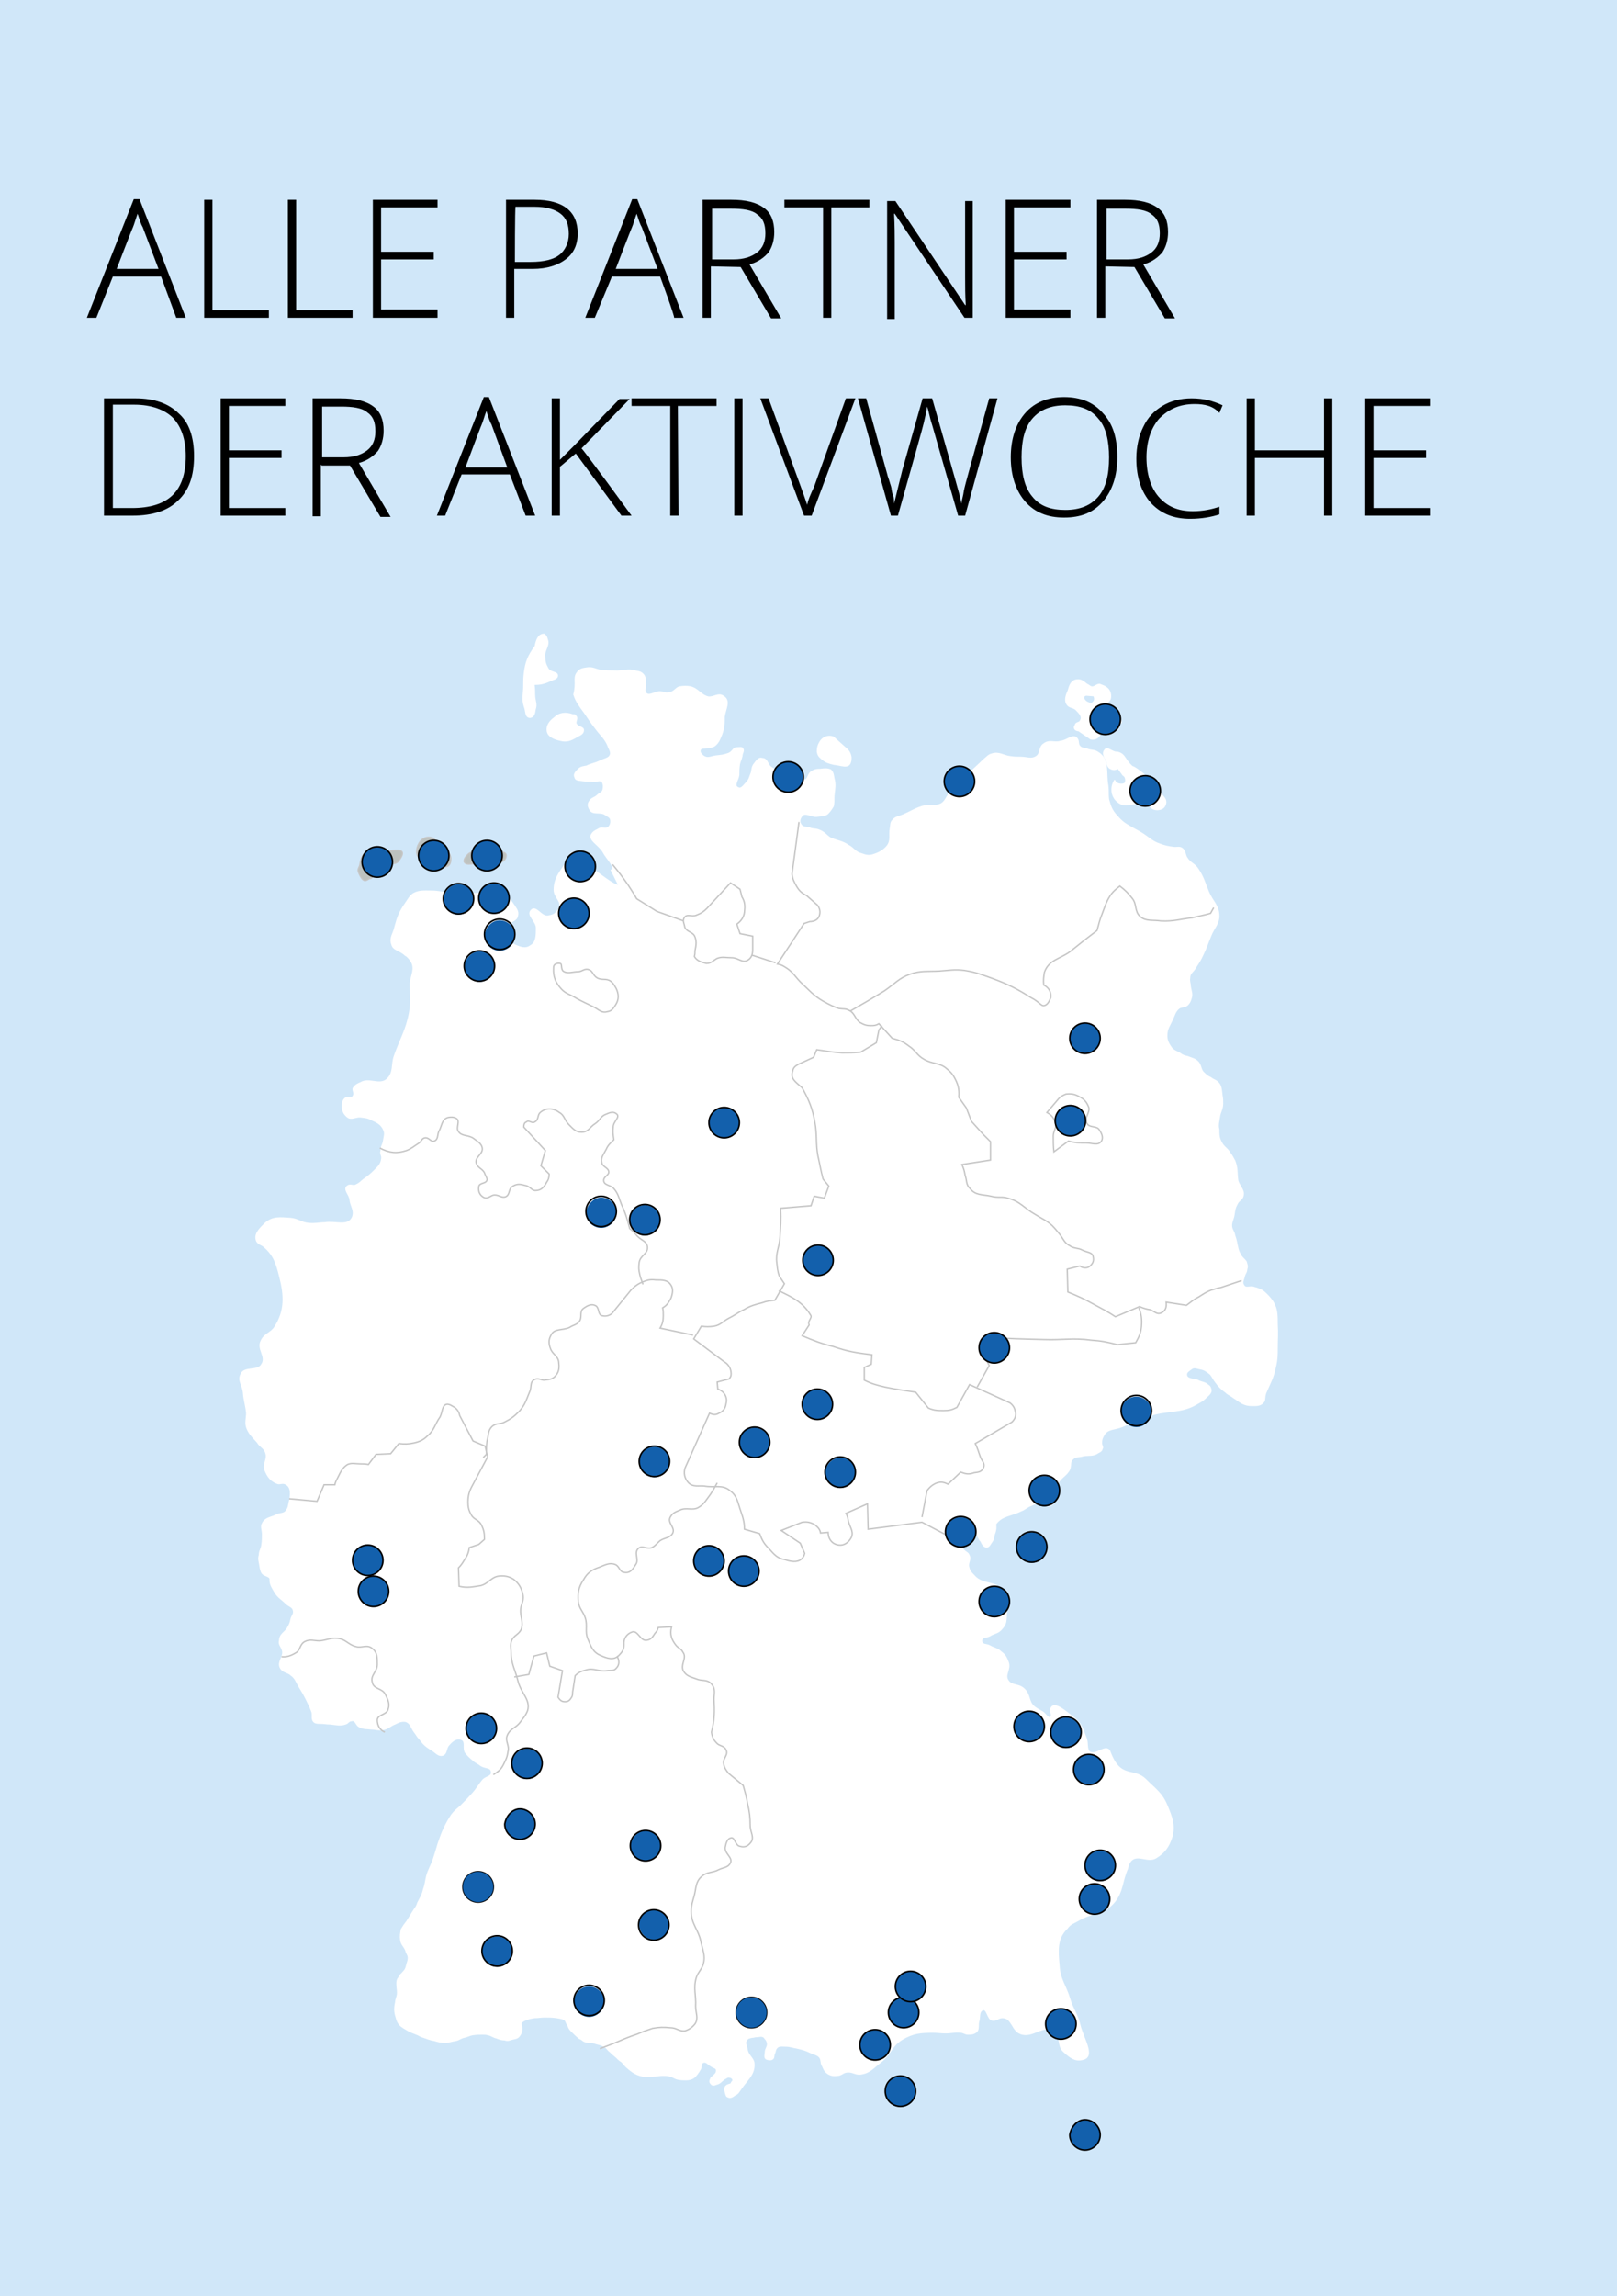 <?xml version="1.0" encoding="UTF-8"?>
<svg xmlns:serif="http://www.serif.com/" xmlns="http://www.w3.org/2000/svg" xmlns:xlink="http://www.w3.org/1999/xlink" version="1.1" id="Ebene_1" x="0px" y="0px" viewBox="0 0 255 362" style="enable-background:new 0 0 255 362;" xml:space="preserve">
<style type="text/css">
	.st0{fill-rule:evenodd;clip-rule:evenodd;fill:#D0E7F9;}
	.st1{fill-rule:evenodd;clip-rule:evenodd;fill:#FFFFFF;}
	.st2{fill:none;stroke:#FFFFFF;stroke-width:0.19;stroke-miterlimit:3.864;}
	.st3{fill-rule:evenodd;clip-rule:evenodd;fill:#BDC2BF;}
	.st4{fill:none;stroke:#C6C6C6;stroke-width:0.19;stroke-miterlimit:3.864;}
	.st5{fill:none;stroke:#C6C6C6;stroke-width:0.22;stroke-miterlimit:3.864;}
	.st6{fill:#FFFFFF;}
	.st7{fill:none;stroke:#000000;stroke-width:0.21;stroke-miterlimit:3.864;}
	.st8{fill:#1360AC;}
	.st9{fill:none;stroke:#000000;stroke-width:0.24;}
	.st10{fill:#1360AC;stroke:#000000;stroke-width:0.24;stroke-miterlimit:10;}
	.st11{fill:#1360AC;stroke:#000000;stroke-width:0.24;}
</style>
<rect class="st0" width="255" height="362"></rect>
<g id="Deutschland">
	<g id="Karte">
		<path class="st1" d="M156.8,241.9c-0.1,0.4-0.1,0.8-0.4,1.2s-0.4,0.8-0.8,0.8c-0.5,0-0.7-0.5-0.9-0.9c-0.4-0.4-0.4-0.8-0.8-1.2    c-0.5-0.4-0.9-0.7-1.6-0.4c-0.4,0.1-0.7,0.5-0.8,0.9c-0.3,0.8,0,1.3,0.4,2c0.3,0.4,0.8,0.5,0.9,0.9c0.4,0.7-0.3,1.2,0,2    c0.1,0.5,0.4,0.8,0.8,1.2c1.3,1.6,3.6,0.8,4.5,2.5c0.4,0.7,0.4,1.2,0.5,2c0.1,0.4,0.1,0.7,0.1,1.2c0,0.7,0,0.9-0.1,1.6    c-0.1,0.5-0.4,0.9-0.8,1.3c-0.5,0.5-1.1,0.5-1.7,0.9c-0.5,0.3-1.3,0.1-1.3,0.8c0,0.7,0.8,0.5,1.3,0.8c0.7,0.4,1.2,0.4,1.7,0.9    c0.7,0.5,0.9,0.9,1.2,1.7c0.4,1.1-0.7,2,0,2.9c0.5,0.8,1.6,0.5,2.4,1.2c1.1,0.9,0.7,2.1,1.7,2.9c0.5,0.4,0.8,0.5,1.3,0.8    s0.9,1.2,1.3,0.8c0.3-0.3-0.1-0.8,0-1.2c0.4-1.5,2.4,0.4,3.6,1.3s1.5,2,2,3.3c0.3,0.8,0,1.6,0.5,2.1c0.9,0.8,2.6-1.3,3.2-0.1    c1.7,4.6,3.7,2.5,5.7,4.5c1.5,1.5,2.5,2.1,3.3,4s1.3,3.2,0.8,5c-0.5,1.6-1.2,2.5-2.5,3.3s-2.9-0.7-4,0.5c-0.3,0.4-0.4,0.7-0.5,1.2    c-0.9,2-0.7,3.6-2.1,5.3c-1.6,1.9-3.6,1.6-5.7,2.9c-0.7,0.4-1.2,0.5-1.7,1.2c-1.7,1.6-1.5,3.6-1.3,5.8c0.1,2.3,1.1,3.3,1.7,5.4    c0.5,1.6,1.2,2.4,1.6,4.1c0.5,2.1,2.5,5,0.4,5.4c-1.2,0.3-2-0.4-2.9-1.2c-1.1-0.9-0.4-2.5-1.6-3.3c-1.6-1.2-3.4,1.2-5.3,0.4    c-1.3-0.5-1.3-2.5-2.8-2.5c-0.7,0-0.9,0.5-1.6,0.4c-0.8-0.1-0.8-2-1.6-1.6c-0.5,0.3-0.4,0.9-0.5,1.6c-0.3,0.7,0.1,1.5-0.5,1.9    c-0.4,0.3-0.8,0.3-1.3,0.3c-0.4,0-0.7-0.3-1.1-0.3c-0.9-0.1-1.5,0.1-2.4,0.1c-0.7,0-1.2-0.1-1.9-0.1c-2,0-3.2,0.1-4.9,1.1    s-1.9,2.4-3.4,3.6c-1.2,0.9-1.7,1.7-3.2,1.9c-0.9,0.1-1.3-0.5-2.3-0.3c-0.5,0.1-0.8,0.5-1.3,0.5c-0.7,0.1-1.2,0-1.7-0.4    c-0.4-0.3-0.5-0.7-0.7-1.1c-0.3-0.5-0.1-0.8-0.4-1.3c-0.4-0.5-0.9-0.5-1.5-0.8c-0.8-0.4-1.3-0.5-2.1-0.7c-0.7-0.1-1.1-0.3-1.7-0.3    c-0.5,0-0.9-0.1-1.3,0.1c-0.4,0.3-0.4,0.5-0.5,0.9c-0.3,0.4,0,0.9-0.5,1.1c-0.3,0.1-0.7,0-0.9-0.1c-0.3-0.3-0.1-0.7-0.1-1.1    c0-0.5,0.5-0.9,0.3-1.5c-0.1-0.4-0.3-0.5-0.5-0.8c-0.4-0.3-0.7-0.1-1.2-0.1c-0.3,0-0.4,0.1-0.7,0.1c-0.4,0.1-0.7,0.1-0.9,0.5    c-0.3,0.4,0,0.8,0.1,1.3c0.1,1.1,1.1,1.5,1.1,2.4c0.1,1.7-1.1,2.5-2.1,4c-0.3,0.4-0.4,0.7-0.9,0.9c-0.4,0.3-0.7,0.5-1.1,0.3    c-0.3-0.1-0.3-0.4-0.4-0.7c-0.1-0.4-0.1-0.7,0-0.9c0.3-0.4,0.7-0.3,0.9-0.5c0.1-0.3,0.3-0.4,0.3-0.5c0-0.3-0.3-0.5-0.5-0.5    c-0.4-0.1-0.5,0.1-0.9,0.3c-0.4,0.3-0.5,0.5-0.9,0.7c-0.4,0.1-0.8,0.4-1.1,0.1c-0.3-0.3-0.3-0.5-0.1-0.9c0.1-0.3,0.4-0.3,0.5-0.5    c0.3-0.3,0.4-0.4,0.4-0.8s-0.5-0.4-0.9-0.7c-0.5-0.3-0.8-0.8-1.3-0.5c-0.4,0.3-0.1,0.7-0.4,1.1c-0.3,0.5-0.5,0.8-0.9,1.2    c-0.4,0.3-0.8,0.4-1.3,0.4s-0.8,0-1.3-0.1s-0.8-0.4-1.3-0.5c-0.4-0.1-0.7-0.1-1.1-0.1c-0.5,0-0.7,0.1-1.2,0.1s-0.8,0.1-1.3,0.1    c-1.5-0.1-2.3-0.7-3.3-1.6c-0.4-0.4-0.5-0.7-0.9-0.9c-0.4-0.3-0.5-0.5-0.9-0.8s-0.5-0.5-0.9-0.8c-0.3-0.3-0.3-0.4-0.5-0.5    c-0.4-0.3-0.7-0.4-1.1-0.5c-0.5-0.1-0.8-0.3-1.3-0.3c-0.3,0-0.5,0-0.8-0.1c-0.4-0.1-0.5-0.4-0.9-0.5c-0.5-0.4-0.8-0.7-1.3-1.2    c-0.3-0.3-0.4-0.5-0.5-0.8c-0.3-0.4-0.3-0.7-0.5-0.9c-0.4-0.3-0.8-0.3-1.3-0.4c-0.7-0.1-1.2-0.1-1.9-0.1c-0.7,0-0.9,0.1-1.6,0.1    c-0.5,0.1-0.8,0.1-1.2,0.3c-0.4,0.1-0.7,0.3-0.9,0.5c-0.1,0.4,0.1,0.5,0.1,0.9c0,0.5-0.1,0.8-0.4,1.2c-0.3,0.4-0.7,0.4-1.1,0.5    s-0.7,0.3-1.2,0.1c-0.5,0-0.8-0.1-1.3-0.3c-0.5-0.1-0.8-0.4-1.3-0.5c-0.4-0.1-0.5-0.1-0.9-0.1c-0.7,0-0.9,0-1.6,0.1    c-0.5,0.1-0.8,0.3-1.3,0.4s-0.8,0.4-1.3,0.5c-0.7,0.1-1.1,0.3-1.7,0.3s-1.1-0.1-1.7-0.3c-0.7-0.1-1.1-0.3-1.7-0.5    c-0.4-0.1-0.7-0.3-0.9-0.4c-0.7-0.3-1.1-0.4-1.6-0.7c-0.5-0.3-0.9-0.5-1.3-0.9c-0.3-0.4-0.4-0.7-0.5-1.1c-0.3-0.9-0.3-1.5-0.1-2.4    c0-0.5,0.3-0.9,0.3-1.5c0-0.5-0.1-0.9-0.1-1.5c0-0.4,0.1-0.7,0.3-0.9c0.1-0.4,0.4-0.5,0.7-0.9c0.3-0.3,0.4-0.5,0.5-0.9    c0.1-0.5,0.3-0.8,0.3-1.3s-0.3-0.7-0.4-1.2c-0.3-0.7-0.7-0.9-0.8-1.6s0-1.1,0.1-1.7c0.3-0.5,0.5-0.8,0.9-1.3    c0.3-0.5,0.5-0.8,0.8-1.3c0.4-0.7,0.7-0.9,0.9-1.6c0.4-0.8,0.7-1.2,0.9-2.1c0.3-0.8,0.3-1.3,0.5-2.1c0.3-1.1,0.7-1.6,1.1-2.8    c0.3-0.9,0.4-1.3,0.7-2.3c0.3-0.8,0.4-1.2,0.7-1.9c0.4-0.9,0.7-1.5,1.2-2.3s0.9-1.1,1.6-1.7c0.8-0.8,1.2-1.2,2-2.1    c0.7-0.8,0.9-1.3,1.6-2.1c0.5-0.5,1.5-0.5,1.3-1.3c-0.1-0.7-0.9-0.5-1.6-0.9c-0.5-0.4-0.9-0.5-1.3-0.9c-0.5-0.4-0.8-0.7-1.2-1.2    c-0.4-0.7,0.1-1.6-0.5-2c-0.8-0.4-1.5,0.1-2.1,0.8c-0.5,0.5-0.3,1.3-0.9,1.6c-0.8,0.3-1.2-0.5-2-0.9c-0.8-0.5-1.2-0.9-1.7-1.6    c-0.4-0.4-0.5-0.7-0.9-1.2c-0.5-0.7-0.5-1.3-1.3-1.6c-0.7-0.1-1.1,0.1-1.7,0.4c-0.8,0.3-1.1,0.8-2,0.9c-0.7,0.1-1.1-0.1-1.7-0.1    c-0.8-0.1-1.3,0-2-0.4c-0.5-0.3-0.5-1.1-1.2-0.9c-0.4,0-0.5,0.4-0.9,0.5c-0.8,0.3-1.5,0.1-2.4,0c-0.7,0-0.9-0.1-1.6-0.1    c-0.3,0-0.5,0-0.8-0.1c-0.7-0.4-0.3-1.1-0.5-1.7c-0.3-0.8-0.5-1.2-0.9-2s-0.7-1.3-1.2-2.1c-0.4-0.7-0.5-1.2-1.2-1.7    c-0.5-0.5-1.3-0.4-1.7-1.2c-0.4-0.9,0.5-1.6,0.4-2.5c-0.1-0.7-0.7-1.1-0.5-1.7c0-1.1,0.9-1.3,1.3-2.1c0.3-0.5,0.4-0.8,0.5-1.3    s0.5-0.8,0.4-1.3c-0.1-0.7-0.7-0.7-1.2-1.2c-0.7-0.7-1.2-0.9-1.7-1.7c-0.4-0.7-0.8-1.2-0.8-2V249c0-0.5-0.8-0.5-1.2-0.9    c-0.3-0.4-0.3-0.7-0.4-1.2c-0.1-0.7-0.3-1.1-0.1-1.7c0-0.7,0.3-0.9,0.4-1.6c0.1-0.7,0.1-1.1,0.1-1.7c0-0.7-0.3-1.2,0-1.7    c0.4-0.9,1.3-0.9,2.1-1.3c0.7-0.4,1.3-0.1,1.7-0.8c0.3-0.4,0.3-0.7,0.4-1.2c0.3-1.2,0.4-2.4-0.5-2.9c-0.5-0.3-0.9,0-1.3-0.1    c-1.1-0.4-1.6-1.1-2-2.1s0.5-1.7,0.1-2.8c-0.3-0.8-0.9-0.9-1.3-1.6c-0.7-0.8-1.2-1.2-1.6-2.1c-0.4-0.9-0.1-1.6-0.1-2.5    c-0.1-1.2-0.4-1.9-0.5-3.2c-0.1-1.2-0.9-1.9-0.4-2.9c0.5-1.3,2.7-0.4,3.3-1.6c0.8-1.2-0.8-2.4-0.1-3.7c0.5-1.1,1.5-1.2,2.1-2.1    c1.7-2.6,1.6-5,0.8-8.1c-0.5-2-0.9-3.3-2.4-4.6c-0.4-0.4-0.9-0.4-1.2-0.9c-0.5-1.1,0.5-2,1.3-2.8c1.2-1.1,2.4-0.9,4-0.8    c1.2,0.1,1.7,0.7,2.9,0.8c1.1,0.1,1.6-0.1,2.5-0.1c1.7-0.3,3.7,0.7,4.4-0.9c0.4-1.1-0.3-1.7-0.4-2.8c-0.1-0.8-1.1-1.6-0.4-2.1    c0.4-0.3,0.8,0,1.2-0.1c0.7-0.3,0.8-0.5,1.3-0.9c0.7-0.5,1.1-0.8,1.6-1.3c0.7-0.7,1.2-1.1,1.3-2c0.1-0.5-0.3-0.8-0.1-1.3    c0-0.7,0.3-0.9,0.4-1.6c0.1-0.7,0.3-1.1,0-1.7c-0.4-0.9-1.1-1.2-2-1.6c-0.5-0.3-0.9-0.3-1.6-0.4c-0.8-0.1-1.5,0.5-2.1,0    c-0.5-0.4-0.8-0.9-0.8-1.6c0-0.5,0-0.9,0.4-1.3c0.4-0.4,1.1,0.1,1.3-0.4c0.3-0.4-0.1-0.8,0-1.2c0.3-0.5,0.7-0.7,1.2-0.9    c1.3-0.8,2.9,0.5,4.1-0.5c1.2-1.1,0.7-2.3,1.2-3.7c0.9-2.6,1.9-4.1,2.4-6.9c0.3-1.7,0.1-2.8,0.1-4.5c0.1-1.3,0.9-2.4,0.1-3.6    c-0.3-0.4-0.5-0.7-0.9-0.9c-0.8-0.8-1.9-0.8-2.1-1.7c-0.4-1.1,0.3-1.7,0.5-2.8c0.4-1.5,0.7-2.3,1.6-3.6c0.5-0.7,0.7-1.2,1.3-1.6    c0.9-0.5,1.7-0.4,2.8-0.4c1.3,0,2,0.3,3.3,0.4c2.3,0.1,3.4,0,5.7-0.1c0.7,0,1.1-0.3,1.7-0.1c1.2,0.3,1.7,1.1,2.4,2.1    c0.3,0.5,0.7,0.9,0.5,1.6c-0.1,0.7-0.8,0.7-1.2,1.2c-0.4,0.5-0.9,0.7-0.9,1.3c-0.1,1.1,0.8,1.7,1.7,2.1c0.9,0.4,1.7,0.7,2.5,0.1    c0.9-0.5,0.9-1.6,0.9-2.8c0-1.1-1.6-2-0.8-2.8c0.8-0.8,1.6,1.3,2.8,0.9c0.8-0.1,1.2-0.5,1.6-1.2c0.5-1.1-0.8-1.7-0.8-2.9    c0-2,1.1-3,2.1-4.6c0.4-0.5,0.3-1.3,0.9-1.3s0.7,0.8,1.2,1.2c0.8,0.5,5.2,4.2,6,4l-1.2-2.4c0.9-0.3-0.8-1.9-1.3-2.9    c-0.7-1.2-2.5-1.9-1.7-2.9c0.3-0.4,0.7-0.5,1.2-0.8c0.5-0.1,0.9,0.1,1.3-0.1c0.4-0.4,0.5-0.8,0.4-1.3c-0.1-0.4-0.5-0.5-0.9-0.8    c-0.8-0.5-2,0.1-2.4-0.8c-0.3-0.5-0.3-0.9,0-1.3c0.3-0.5,0.8-0.5,1.2-0.9c0.4-0.4,0.8-0.4,0.9-0.9c0.1-0.4,0.1-0.8-0.1-1.2    c-0.4-0.4-0.8-0.1-1.3-0.1c-0.7-0.1-1.1,0-1.7-0.1c-0.5-0.1-1.2,0-1.3-0.5c-0.3-0.5,0.1-0.9,0.5-1.3s0.8-0.4,1.3-0.5    c0.8-0.4,1.3-0.4,2.1-0.8c0.8-0.4,1.6-0.4,1.7-1.2c0-0.5-0.3-0.8-0.4-1.2c-0.5-1.2-1.2-1.7-2-2.8c-0.7-0.9-1.1-1.5-1.7-2.4    c-0.8-1.1-1.3-1.7-1.7-2.9c0.5-1.9-0.1-2.6,0.5-3.4c0.4-0.7,1.1-0.7,1.7-0.8c0.8-0.1,1.3,0.3,2.1,0.4c0.8,0.1,1.3,0.1,2.1,0.1    c1.3,0.1,2.1-0.4,3.3,0c0.5,0.1,0.8,0.1,1.2,0.5c0.4,0.4,0.3,0.8,0.4,1.3c0.1,0.7-0.3,1.1,0,1.6c0.5,0.8,1.6-0.3,2.5-0.1    c0.4,0,0.7,0.3,1.2,0.1c0.8,0,1.1-0.8,1.7-0.9c0.7-0.1,1.1-0.1,1.7,0c1.2,0.3,1.6,1.3,2.8,1.6c0.9,0.1,1.6-0.7,2.4-0.1    c1.1,0.7,0.3,1.9,0.1,3.2c0,1.1,0,1.7-0.4,2.8c-0.3,0.7-0.4,1.1-0.9,1.6c-0.4,0.4-0.8,0.4-1.3,0.5c-0.4,0.1-1.1-0.1-1.2,0.4    c-0.1,0.4,0.3,0.7,0.5,0.9c0.7,0.5,1.2,0.1,2,0s1.2-0.1,2-0.4c0.7-0.3,0.7-0.9,1.3-0.9c0.4,0,0.8-0.1,0.9,0.1    c0.3,0.4-0.1,0.7-0.1,1.2c-0.1,0.5-0.3,0.8-0.4,1.3c-0.1,0.7-0.1,1.1-0.1,1.7c-0.1,0.8-0.9,1.7-0.1,2c0.5,0.3,0.9-0.4,1.3-0.8    c0.5-0.5,0.5-0.9,0.8-1.6c0.1-0.5,0.1-0.9,0.4-1.3c0.4-0.5,0.7-1.1,1.3-0.9c0.8,0,0.8,0.9,1.3,1.3c0.9,0.7,1.6,0.7,2.5,1.2    c0.7,0.3,1.1,0.5,1.7,0.8c0.4,0.1,0.8,0.3,1.2,0.1c0.5-0.1,0.5-0.8,0.9-1.2c0.5-0.4,0.9-0.5,1.6-0.5c0.7-0.1,1.1-0.1,1.6,0.1    c0.4,0.4,0.4,0.8,0.5,1.3c0.3,1.1,0.1,1.7,0,2.8c0,0.7,0,1.1-0.1,1.6c-0.3,0.5-0.5,0.8-0.9,1.2c-0.5,0.4-1.1,0.3-1.7,0.4    c-0.9,0.1-1.9-0.8-2.4,0c-0.3,0.4-0.4,0.9-0.1,1.3c0.3,0.5,0.8,0.4,1.3,0.5c0.5,0.3,0.9,0.1,1.6,0.4c0.8,0.3,1.1,0.8,1.7,1.2    c1.1,0.5,1.9,0.5,2.9,1.2c0.8,0.4,1.1,1.1,2,1.3c0.8,0.3,1.3,0.4,2.1,0.1c0.9-0.3,1.5-0.7,2-1.3c0.7-0.9,0.3-1.7,0.5-2.8    c0.1-0.5,0-0.9,0.4-1.3c0.4-0.5,0.9-0.5,1.6-0.8c1.2-0.5,1.7-0.9,2.9-1.3s2.1,0.1,3.2-0.5c0.7-0.5,0.8-1.2,1.3-1.7    c0.7-0.7,1.3-0.8,2-1.6c0.5-0.5,0.7-0.9,1.2-1.6c0.8-0.8,1.3-1.2,2.1-2c0.5-0.4,0.8-0.8,1.3-0.9c1.1-0.4,1.9,0.3,2.9,0.4    c0.7,0.1,0.9,0.1,1.6,0.1c1.1,0,1.7,0.4,2.5-0.1s0.4-1.5,1.2-2c0.9-0.7,1.7-0.1,2.6-0.4c1.1-0.1,2-1.2,2.6-0.5    c0.4,0.4,0.1,0.9,0.5,1.3c0.3,0.3,0.7,0.3,1.1,0.4c0.7,0.3,1.1,0.1,1.7,0.5c1.9,1.1,1.2,3.2,1.6,5.3c0.1,0.8,0,1.3,0.1,2.1    c0.3,1.1,0.5,1.7,1.2,2.5c0.7,0.8,1.1,1.2,2,1.7c0.8,0.5,1.3,0.7,2.1,1.2c1.1,0.7,1.6,1.3,2.8,1.7c0.8,0.3,1.3,0.4,2.1,0.5    c0.5,0.1,0.9-0.1,1.3,0.1c0.7,0.4,0.5,1.1,0.9,1.6c0.5,0.8,1.2,0.9,1.7,1.7c0.9,1.3,1.1,2.3,1.7,3.7s1.6,2.1,1.6,3.7    c0,1.3-0.8,1.9-1.3,3.2c-0.5,1.2-0.7,1.9-1.2,2.9c-0.4,0.9-0.7,1.3-1.2,2.1c-0.4,0.7-0.9,0.8-0.9,1.6c-0.1,0.5,0.1,0.8,0.1,1.3    c0.1,0.8,0.4,1.2,0.1,2c-0.1,0.4-0.3,0.7-0.5,0.9c-0.4,0.4-0.9,0.3-1.3,0.5c-0.7,0.5-0.8,1.2-1.2,2c-0.4,0.9-0.8,1.3-0.8,2.4    c0,0.8,0.3,1.3,0.8,2c0.4,0.4,0.8,0.5,1.3,0.8c0.4,0.3,0.7,0.4,1.2,0.5c0.7,0.3,1.1,0.3,1.6,0.8s0.4,1.1,0.8,1.6    c0.4,0.4,0.7,0.7,1.2,0.9c0.5,0.4,0.9,0.4,1.3,0.9c0.4,0.5,0.4,1.1,0.5,1.9c0.1,0.5,0.1,0.8,0.1,1.3c0,0.9-0.4,1.3-0.5,2.1    s-0.3,1.2-0.1,2c0,0.8,0,1.3,0.4,2c0.4,0.8,0.9,0.9,1.3,1.6c0.4,0.5,0.5,0.8,0.8,1.3c0.5,1.2,0.3,2,0.5,3.2    c0.3,0.9,1.1,1.5,0.8,2.4c-0.1,0.5-0.7,0.7-0.9,1.2c-0.4,0.7-0.4,1.1-0.5,1.7c-0.1,0.7-0.4,1.1-0.4,1.7c0,0.7,0.4,0.9,0.5,1.6    c0.3,0.8,0.3,1.2,0.5,2c0.1,0.5,0.3,0.8,0.5,1.2c0.3,0.4,0.5,0.5,0.8,0.9c0.1,0.4,0.3,0.7,0.1,1.2c0,0.5-0.3,0.7-0.4,1.2    s-0.4,0.9-0.1,1.3c0.3,0.7,1.1,0.1,1.7,0.4c0.5,0.1,0.9,0.3,1.3,0.5c0.9,0.7,1.7,1.7,1.9,2.3c0.4,0.8,0.4,1.9,0.4,3    c0.1,1.5,0,2.3,0,3.6c0,1.2,0,2-0.3,3.2c-0.3,1.6-0.9,2.6-1.5,4c-0.3,0.8,0,1.2-0.5,1.6c-0.4,0.4-0.9,0.4-1.6,0.4    c-0.7,0-1.1-0.1-1.7-0.4c-0.5-0.3-0.7-0.5-1.2-0.8c-0.5-0.4-0.9-0.5-1.3-0.9c-0.7-0.5-1.1-0.9-1.6-1.6c-0.4-0.5-0.5-0.9-0.9-1.3    c-0.5-0.4-0.9-0.7-1.6-0.8c-0.5-0.1-0.9-0.3-1.3,0c-0.4,0.3-0.8,0.5-0.8,0.9c0,0.8,1.1,0.7,1.7,0.9c0.5,0.3,0.9,0.3,1.3,0.5    c0.4,0.3,0.7,0.4,0.8,0.8c0.3,0.7-0.4,1.1-0.9,1.6c-0.4,0.4-0.7,0.5-1.2,0.8c-2.6,1.6-4.9,0.9-7.8,2c-1.6,0.5-2.4,0.9-4,1.6    c-1.2,0.5-2.3,0.3-2.9,1.3c-0.3,0.5-0.4,0.8-0.4,1.3c0,0.4,0.3,0.7,0.1,0.9c-0.1,0.5-0.5,0.5-0.9,0.8c-0.8,0.4-1.5,0.1-2.4,0.4    c-0.5,0.1-0.9,0-1.3,0.4c-0.5,0.4-0.3,0.9-0.5,1.6c-0.5,1.1-1.5,1.3-2,2.5c-0.3,0.7-0.1,1.1-0.4,1.7c-0.3,0.7-0.1,1.5-0.8,1.6    c-0.5,0.1-0.7-0.5-1.2-0.5c-0.7-0.1-0.9,0.1-1.6,0.4c-0.8,0.3-1.1,0.7-1.7,0.9c-1.6,0.8-3,0.7-4,2.1    C157.1,241,157,241.4,156.8,241.9"></path>
		<path class="st2" d="M156.8,241.9c-0.1,0.4-0.1,0.8-0.4,1.2s-0.4,0.8-0.8,0.8c-0.5,0-0.7-0.5-0.9-0.9c-0.4-0.4-0.4-0.8-0.8-1.2    c-0.5-0.4-0.9-0.7-1.6-0.4c-0.4,0.1-0.7,0.5-0.8,0.9c-0.3,0.8,0,1.3,0.4,2c0.3,0.4,0.8,0.5,0.9,0.9c0.4,0.7-0.3,1.2,0,2    c0.1,0.5,0.4,0.8,0.8,1.2c1.3,1.6,3.6,0.8,4.5,2.5c0.4,0.7,0.4,1.2,0.5,2c0.1,0.4,0.1,0.7,0.1,1.2c0,0.7,0,0.9-0.1,1.6    c-0.1,0.5-0.4,0.9-0.8,1.3c-0.5,0.5-1.1,0.5-1.7,0.9c-0.5,0.3-1.3,0.1-1.3,0.8c0,0.7,0.8,0.5,1.3,0.8c0.7,0.4,1.2,0.4,1.7,0.9    c0.7,0.5,0.9,0.9,1.2,1.7c0.4,1.1-0.7,2,0,2.9c0.5,0.8,1.6,0.5,2.4,1.2c1.1,0.9,0.7,2.1,1.7,2.9c0.5,0.4,0.8,0.5,1.3,0.8    s0.9,1.2,1.3,0.8c0.3-0.3-0.1-0.8,0-1.2c0.4-1.5,2.4,0.4,3.6,1.3s1.5,2,2,3.3c0.3,0.8,0,1.6,0.5,2.1c0.9,0.8,2.6-1.3,3.2-0.1    c1.7,4.6,3.7,2.5,5.7,4.5c1.5,1.5,2.5,2.1,3.3,4s1.3,3.2,0.8,5c-0.5,1.6-1.2,2.5-2.5,3.3s-2.9-0.7-4,0.5c-0.3,0.4-0.4,0.7-0.5,1.2    c-0.9,2-0.7,3.6-2.1,5.3c-1.6,1.9-3.6,1.6-5.7,2.9c-0.7,0.4-1.2,0.5-1.7,1.2c-1.7,1.6-1.5,3.6-1.3,5.8c0.1,2.3,1.1,3.3,1.7,5.4    c0.5,1.6,1.2,2.4,1.6,4.1c0.5,2.1,2.5,5,0.4,5.4c-1.2,0.3-2-0.4-2.9-1.2c-1.1-0.9-0.4-2.5-1.6-3.3c-1.6-1.2-3.4,1.2-5.3,0.4    c-1.3-0.5-1.3-2.5-2.8-2.5c-0.7,0-0.9,0.5-1.6,0.4c-0.8-0.1-0.8-2-1.6-1.6c-0.5,0.3-0.4,0.9-0.5,1.6c-0.3,0.7,0.1,1.5-0.5,1.9    c-0.4,0.3-0.8,0.3-1.3,0.3c-0.4,0-0.7-0.3-1.1-0.3c-0.9-0.1-1.5,0.1-2.4,0.1c-0.7,0-1.2-0.1-1.9-0.1c-2,0-3.2,0.1-4.9,1.1    s-1.9,2.4-3.4,3.6c-1.2,0.9-1.7,1.7-3.2,1.9c-0.9,0.1-1.3-0.5-2.3-0.3c-0.5,0.1-0.8,0.5-1.3,0.5c-0.7,0.1-1.2,0-1.7-0.4    c-0.4-0.3-0.5-0.7-0.7-1.1c-0.3-0.5-0.1-0.8-0.4-1.3c-0.4-0.5-0.9-0.5-1.5-0.8c-0.8-0.4-1.3-0.5-2.1-0.7c-0.7-0.1-1.1-0.3-1.7-0.3    c-0.5,0-0.9-0.1-1.3,0.1c-0.4,0.3-0.4,0.5-0.5,0.9c-0.3,0.4,0,0.9-0.5,1.1c-0.3,0.1-0.7,0-0.9-0.1c-0.3-0.3-0.1-0.7-0.1-1.1    c0-0.5,0.5-0.9,0.3-1.5c-0.1-0.4-0.3-0.5-0.5-0.8c-0.4-0.3-0.7-0.1-1.2-0.1c-0.3,0-0.4,0.1-0.7,0.1c-0.4,0.1-0.7,0.1-0.9,0.5    c-0.3,0.4,0,0.8,0.1,1.3c0.1,1.1,1.1,1.5,1.1,2.4c0.1,1.7-1.1,2.5-2.1,4c-0.3,0.4-0.4,0.7-0.9,0.9c-0.4,0.3-0.7,0.5-1.1,0.3    c-0.3-0.1-0.3-0.4-0.4-0.7c-0.1-0.4-0.1-0.7,0-0.9c0.3-0.4,0.7-0.3,0.9-0.5c0.1-0.3,0.3-0.4,0.3-0.5c0-0.3-0.3-0.5-0.5-0.5    c-0.4-0.1-0.5,0.1-0.9,0.3c-0.4,0.3-0.5,0.5-0.9,0.7c-0.4,0.1-0.8,0.4-1.1,0.1c-0.3-0.3-0.3-0.5-0.1-0.9c0.1-0.3,0.4-0.3,0.5-0.5    c0.3-0.3,0.4-0.4,0.4-0.8s-0.5-0.4-0.9-0.7c-0.5-0.3-0.8-0.8-1.3-0.5c-0.4,0.3-0.1,0.7-0.4,1.1c-0.3,0.5-0.5,0.8-0.9,1.2    c-0.4,0.3-0.8,0.4-1.3,0.4s-0.8,0-1.3-0.1s-0.8-0.4-1.3-0.5c-0.4-0.1-0.7-0.1-1.1-0.1c-0.5,0-0.7,0.1-1.2,0.1s-0.8,0.1-1.3,0.1    c-1.5-0.1-2.3-0.7-3.3-1.6c-0.4-0.4-0.5-0.7-0.9-0.9c-0.4-0.3-0.5-0.5-0.9-0.8s-0.5-0.5-0.9-0.8c-0.3-0.3-0.3-0.4-0.5-0.5    c-0.4-0.3-0.7-0.4-1.1-0.5c-0.5-0.1-0.8-0.3-1.3-0.3c-0.3,0-0.5,0-0.8-0.1c-0.4-0.1-0.5-0.4-0.9-0.5c-0.5-0.4-0.8-0.7-1.3-1.2    c-0.3-0.3-0.4-0.5-0.5-0.8c-0.3-0.4-0.3-0.7-0.5-0.9c-0.4-0.3-0.8-0.3-1.3-0.4c-0.7-0.1-1.2-0.1-1.9-0.1c-0.7,0-0.9,0.1-1.6,0.1    c-0.5,0.1-0.8,0.1-1.2,0.3c-0.4,0.1-0.7,0.3-0.9,0.5c-0.1,0.4,0.1,0.5,0.1,0.9c0,0.5-0.1,0.8-0.4,1.2c-0.3,0.4-0.7,0.4-1.1,0.5    s-0.7,0.3-1.2,0.1c-0.5,0-0.8-0.1-1.3-0.3c-0.5-0.1-0.8-0.4-1.3-0.5c-0.4-0.1-0.5-0.1-0.9-0.1c-0.7,0-0.9,0-1.6,0.1    c-0.5,0.1-0.8,0.3-1.3,0.4s-0.8,0.4-1.3,0.5c-0.7,0.1-1.1,0.3-1.7,0.3s-1.1-0.1-1.7-0.3c-0.7-0.1-1.1-0.3-1.7-0.5    c-0.4-0.1-0.7-0.3-0.9-0.4c-0.7-0.3-1.1-0.4-1.6-0.7c-0.5-0.3-0.9-0.5-1.3-0.9c-0.3-0.4-0.4-0.7-0.5-1.1c-0.3-0.9-0.3-1.5-0.1-2.4    c0-0.5,0.3-0.9,0.3-1.5c0-0.5-0.1-0.9-0.1-1.5c0-0.4,0.1-0.7,0.3-0.9c0.1-0.4,0.4-0.5,0.7-0.9c0.3-0.3,0.4-0.5,0.5-0.9    c0.1-0.5,0.3-0.8,0.3-1.3s-0.3-0.7-0.4-1.2c-0.3-0.7-0.7-0.9-0.8-1.6s0-1.1,0.1-1.7c0.3-0.5,0.5-0.8,0.9-1.3    c0.3-0.5,0.5-0.8,0.8-1.3c0.4-0.7,0.7-0.9,0.9-1.6c0.4-0.8,0.7-1.2,0.9-2.1c0.3-0.8,0.3-1.3,0.5-2.1c0.3-1.1,0.7-1.6,1.1-2.8    c0.3-0.9,0.4-1.3,0.7-2.3c0.3-0.8,0.4-1.2,0.7-1.9c0.4-0.9,0.7-1.5,1.2-2.3s0.9-1.1,1.6-1.7c0.8-0.8,1.2-1.2,2-2.1    c0.7-0.8,0.9-1.3,1.6-2.1c0.5-0.5,1.5-0.5,1.3-1.3c-0.1-0.7-0.9-0.5-1.6-0.9c-0.5-0.4-0.9-0.5-1.3-0.9c-0.5-0.4-0.8-0.7-1.2-1.2    c-0.4-0.7,0.1-1.6-0.5-2c-0.8-0.4-1.5,0.1-2.1,0.8c-0.5,0.5-0.3,1.3-0.9,1.6c-0.8,0.3-1.2-0.5-2-0.9c-0.8-0.5-1.2-0.9-1.7-1.6    c-0.4-0.4-0.5-0.7-0.9-1.2c-0.5-0.7-0.5-1.3-1.3-1.6c-0.7-0.1-1.1,0.1-1.7,0.4c-0.8,0.3-1.1,0.8-2,0.9c-0.7,0.1-1.1-0.1-1.7-0.1    c-0.8-0.1-1.3,0-2-0.4c-0.5-0.3-0.5-1.1-1.2-0.9c-0.4,0-0.5,0.4-0.9,0.5c-0.8,0.3-1.5,0.1-2.4,0c-0.7,0-0.9-0.1-1.6-0.1    c-0.3,0-0.5,0-0.8-0.1c-0.7-0.4-0.3-1.1-0.5-1.7c-0.3-0.8-0.5-1.2-0.9-2s-0.7-1.3-1.2-2.1c-0.4-0.7-0.5-1.2-1.2-1.7    c-0.5-0.5-1.3-0.4-1.7-1.2c-0.4-0.9,0.5-1.6,0.4-2.5c-0.1-0.7-0.7-1.1-0.5-1.7c0-1.1,0.9-1.3,1.3-2.1c0.3-0.5,0.4-0.8,0.5-1.3    s0.5-0.8,0.4-1.3c-0.1-0.7-0.7-0.7-1.2-1.2c-0.7-0.7-1.2-0.9-1.7-1.7c-0.4-0.7-0.8-1.2-0.8-2V249c0-0.5-0.8-0.5-1.2-0.9    c-0.3-0.4-0.3-0.7-0.4-1.2c-0.1-0.7-0.3-1.1-0.1-1.7c0-0.7,0.3-0.9,0.4-1.6c0.1-0.7,0.1-1.1,0.1-1.7c0-0.7-0.3-1.2,0-1.7    c0.4-0.9,1.3-0.9,2.1-1.3c0.7-0.4,1.3-0.1,1.7-0.8c0.3-0.4,0.3-0.7,0.4-1.2c0.3-1.2,0.4-2.4-0.5-2.9c-0.5-0.3-0.9,0-1.3-0.1    c-1.1-0.4-1.6-1.1-2-2.1s0.5-1.7,0.1-2.8c-0.3-0.8-0.9-0.9-1.3-1.6c-0.7-0.8-1.2-1.2-1.6-2.1c-0.4-0.9-0.1-1.6-0.1-2.5    c-0.1-1.2-0.4-1.9-0.5-3.2c-0.1-1.2-0.9-1.9-0.4-2.9c0.5-1.3,2.7-0.4,3.3-1.6c0.8-1.2-0.8-2.4-0.1-3.7c0.5-1.1,1.5-1.2,2.1-2.1    c1.7-2.6,1.6-5,0.8-8.1c-0.5-2-0.9-3.3-2.4-4.6c-0.4-0.4-0.9-0.4-1.2-0.9c-0.5-1.1,0.5-2,1.3-2.8c1.2-1.1,2.4-0.9,4-0.8    c1.2,0.1,1.7,0.7,2.9,0.8c1.1,0.1,1.6-0.1,2.5-0.1c1.7-0.3,3.7,0.7,4.4-0.9c0.4-1.1-0.3-1.7-0.4-2.8c-0.1-0.8-1.1-1.6-0.4-2.1    c0.4-0.3,0.8,0,1.2-0.1c0.7-0.3,0.8-0.5,1.3-0.9c0.7-0.5,1.1-0.8,1.6-1.3c0.7-0.7,1.2-1.1,1.3-2c0.1-0.5-0.3-0.8-0.1-1.3    c0-0.7,0.3-0.9,0.4-1.6c0.1-0.7,0.3-1.1,0-1.7c-0.4-0.9-1.1-1.2-2-1.6c-0.5-0.3-0.9-0.3-1.6-0.4c-0.8-0.1-1.5,0.5-2.1,0    c-0.5-0.4-0.8-0.9-0.8-1.6c0-0.5,0-0.9,0.4-1.3c0.4-0.4,1.1,0.1,1.3-0.4c0.3-0.4-0.1-0.8,0-1.2c0.3-0.5,0.7-0.7,1.2-0.9    c1.3-0.8,2.9,0.5,4.1-0.5c1.2-1.1,0.7-2.3,1.2-3.7c0.9-2.6,1.9-4.1,2.4-6.9c0.3-1.7,0.1-2.8,0.1-4.5c0.1-1.3,0.9-2.4,0.1-3.6    c-0.3-0.4-0.5-0.7-0.9-0.9c-0.8-0.8-1.9-0.8-2.1-1.7c-0.4-1.1,0.3-1.7,0.5-2.8c0.4-1.5,0.7-2.3,1.6-3.6c0.5-0.7,0.7-1.2,1.3-1.6    c0.9-0.5,1.7-0.4,2.8-0.4c1.3,0,2,0.3,3.3,0.4c2.3,0.1,3.4,0,5.7-0.1c0.7,0,1.1-0.3,1.7-0.1c1.2,0.3,1.7,1.1,2.4,2.1    c0.3,0.5,0.7,0.9,0.5,1.6c-0.1,0.7-0.8,0.7-1.2,1.2c-0.4,0.5-0.9,0.7-0.9,1.3c-0.1,1.1,0.8,1.7,1.7,2.1c0.9,0.4,1.7,0.7,2.5,0.1    c0.9-0.5,0.9-1.6,0.9-2.8c0-1.1-1.6-2-0.8-2.8c0.8-0.8,1.6,1.3,2.8,0.9c0.8-0.1,1.2-0.5,1.6-1.2c0.5-1.1-0.8-1.7-0.8-2.9    c0-2,1.1-3,2.1-4.6c0.4-0.5,0.3-1.3,0.9-1.3s0.7,0.8,1.2,1.2c0.8,0.5,5.2,4.2,6,4l-1.2-2.4c0.9-0.3-0.8-1.9-1.3-2.9    c-0.7-1.2-2.5-1.9-1.7-2.9c0.3-0.4,0.7-0.5,1.2-0.8c0.5-0.1,0.9,0.1,1.3-0.1c0.4-0.4,0.5-0.8,0.4-1.3c-0.1-0.4-0.5-0.5-0.9-0.8    c-0.8-0.5-2,0.1-2.4-0.8c-0.3-0.5-0.3-0.9,0-1.3c0.3-0.5,0.8-0.5,1.2-0.9c0.4-0.4,0.8-0.4,0.9-0.9c0.1-0.4,0.1-0.8-0.1-1.2    c-0.4-0.4-0.8-0.1-1.3-0.1c-0.7-0.1-1.1,0-1.7-0.1c-0.5-0.1-1.2,0-1.3-0.5c-0.3-0.5,0.1-0.9,0.5-1.3s0.8-0.4,1.3-0.5    c0.8-0.4,1.3-0.4,2.1-0.8c0.8-0.4,1.6-0.4,1.7-1.2c0-0.5-0.3-0.8-0.4-1.2c-0.5-1.2-1.2-1.7-2-2.8c-0.7-0.9-1.1-1.5-1.7-2.4    c-0.8-1.1-1.3-1.7-1.7-2.9c0.5-1.9-0.1-2.6,0.5-3.4c0.4-0.7,1.1-0.7,1.7-0.8c0.8-0.1,1.3,0.3,2.1,0.4c0.8,0.1,1.3,0.1,2.1,0.1    c1.3,0.1,2.1-0.4,3.3,0c0.5,0.1,0.8,0.1,1.2,0.5c0.4,0.4,0.3,0.8,0.4,1.3c0.1,0.7-0.3,1.1,0,1.6c0.5,0.8,1.6-0.3,2.5-0.1    c0.4,0,0.7,0.3,1.2,0.1c0.8,0,1.1-0.8,1.7-0.9c0.7-0.1,1.1-0.1,1.7,0c1.2,0.3,1.6,1.3,2.8,1.6c0.9,0.1,1.6-0.7,2.4-0.1    c1.1,0.7,0.3,1.9,0.1,3.2c0,1.1,0,1.7-0.4,2.8c-0.3,0.7-0.4,1.1-0.9,1.6c-0.4,0.4-0.8,0.4-1.3,0.5c-0.4,0.1-1.1-0.1-1.2,0.4    c-0.1,0.4,0.3,0.7,0.5,0.9c0.7,0.5,1.2,0.1,2,0s1.2-0.1,2-0.4c0.7-0.3,0.7-0.9,1.3-0.9c0.4,0,0.8-0.1,0.9,0.1    c0.3,0.4-0.1,0.7-0.1,1.2c-0.1,0.5-0.3,0.8-0.4,1.3c-0.1,0.7-0.1,1.1-0.1,1.7c-0.1,0.8-0.9,1.7-0.1,2c0.5,0.3,0.9-0.4,1.3-0.8    c0.5-0.5,0.5-0.9,0.8-1.6c0.1-0.5,0.1-0.9,0.4-1.3c0.4-0.5,0.7-1.1,1.3-0.9c0.8,0,0.8,0.9,1.3,1.3c0.9,0.7,1.6,0.7,2.5,1.2    c0.7,0.3,1.1,0.5,1.7,0.8c0.4,0.1,0.8,0.3,1.2,0.1c0.5-0.1,0.5-0.8,0.9-1.2c0.5-0.4,0.9-0.5,1.6-0.5c0.7-0.1,1.1-0.1,1.6,0.1    c0.4,0.4,0.4,0.8,0.5,1.3c0.3,1.1,0.1,1.7,0,2.8c0,0.7,0,1.1-0.1,1.6c-0.3,0.5-0.5,0.8-0.9,1.2c-0.5,0.4-1.1,0.3-1.7,0.4    c-0.9,0.1-1.9-0.8-2.4,0c-0.3,0.4-0.4,0.9-0.1,1.3c0.3,0.5,0.8,0.4,1.3,0.5c0.5,0.3,0.9,0.1,1.6,0.4c0.8,0.3,1.1,0.8,1.7,1.2    c1.1,0.5,1.9,0.5,2.9,1.2c0.8,0.4,1.1,1.1,2,1.3c0.8,0.3,1.3,0.4,2.1,0.1c0.9-0.3,1.5-0.7,2-1.3c0.7-0.9,0.3-1.7,0.5-2.8    c0.1-0.5,0-0.9,0.4-1.3c0.4-0.5,0.9-0.5,1.6-0.8c1.2-0.5,1.7-0.9,2.9-1.3s2.1,0.1,3.2-0.5c0.7-0.5,0.8-1.2,1.3-1.7    c0.7-0.7,1.3-0.8,2-1.6c0.5-0.5,0.7-0.9,1.2-1.6c0.8-0.8,1.3-1.2,2.1-2c0.5-0.4,0.8-0.8,1.3-0.9c1.1-0.4,1.9,0.3,2.9,0.4    c0.7,0.1,0.9,0.1,1.6,0.1c1.1,0,1.7,0.4,2.5-0.1s0.4-1.5,1.2-2c0.9-0.7,1.7-0.1,2.6-0.4c1.1-0.1,2-1.2,2.6-0.5    c0.4,0.4,0.1,0.9,0.5,1.3c0.3,0.3,0.7,0.3,1.1,0.4c0.7,0.3,1.1,0.1,1.7,0.5c1.9,1.1,1.2,3.2,1.6,5.3c0.1,0.8,0,1.3,0.1,2.1    c0.3,1.1,0.5,1.7,1.2,2.5c0.7,0.8,1.1,1.2,2,1.7c0.8,0.5,1.3,0.7,2.1,1.2c1.1,0.7,1.6,1.3,2.8,1.7c0.8,0.3,1.3,0.4,2.1,0.5    c0.5,0.1,0.9-0.1,1.3,0.1c0.7,0.4,0.5,1.1,0.9,1.6c0.5,0.8,1.2,0.9,1.7,1.7c0.9,1.3,1.1,2.3,1.7,3.7s1.6,2.1,1.6,3.7    c0,1.3-0.8,1.9-1.3,3.2c-0.5,1.2-0.7,1.9-1.2,2.9c-0.4,0.9-0.7,1.3-1.2,2.1c-0.4,0.7-0.9,0.8-0.9,1.6c-0.1,0.5,0.1,0.8,0.1,1.3    c0.1,0.8,0.4,1.2,0.1,2c-0.1,0.4-0.3,0.7-0.5,0.9c-0.4,0.4-0.9,0.3-1.3,0.5c-0.7,0.5-0.8,1.2-1.2,2c-0.4,0.9-0.8,1.3-0.8,2.4    c0,0.8,0.3,1.3,0.8,2c0.4,0.4,0.8,0.5,1.3,0.8c0.4,0.3,0.7,0.4,1.2,0.5c0.7,0.3,1.1,0.3,1.6,0.8s0.4,1.1,0.8,1.6    c0.4,0.4,0.7,0.7,1.2,0.9c0.5,0.4,0.9,0.4,1.3,0.9c0.4,0.5,0.4,1.1,0.5,1.9c0.1,0.5,0.1,0.8,0.1,1.3c0,0.9-0.4,1.3-0.5,2.1    s-0.3,1.2-0.1,2c0,0.8,0,1.3,0.4,2c0.4,0.8,0.9,0.9,1.3,1.6c0.4,0.5,0.5,0.8,0.8,1.3c0.5,1.2,0.3,2,0.5,3.2    c0.3,0.9,1.1,1.5,0.8,2.4c-0.1,0.5-0.7,0.7-0.9,1.2c-0.4,0.7-0.4,1.1-0.5,1.7c-0.1,0.7-0.4,1.1-0.4,1.7c0,0.7,0.4,0.9,0.5,1.6    c0.3,0.8,0.3,1.2,0.5,2c0.1,0.5,0.3,0.8,0.5,1.2c0.3,0.4,0.5,0.5,0.8,0.9c0.1,0.4,0.3,0.7,0.1,1.2c0,0.5-0.3,0.7-0.4,1.2    s-0.4,0.9-0.1,1.3c0.3,0.7,1.1,0.1,1.7,0.4c0.5,0.1,0.9,0.3,1.3,0.5c0.9,0.7,1.7,1.7,1.9,2.3c0.4,0.8,0.4,1.9,0.4,3    c0.1,1.5,0,2.3,0,3.6c0,1.2,0,2-0.3,3.2c-0.3,1.6-0.9,2.6-1.5,4c-0.3,0.8,0,1.2-0.5,1.6c-0.4,0.4-0.9,0.4-1.6,0.4    c-0.7,0-1.1-0.1-1.7-0.4c-0.5-0.3-0.7-0.5-1.2-0.8c-0.5-0.4-0.9-0.5-1.3-0.9c-0.7-0.5-1.1-0.9-1.6-1.6c-0.4-0.5-0.5-0.9-0.9-1.3    c-0.5-0.4-0.9-0.7-1.6-0.8c-0.5-0.1-0.9-0.3-1.3,0c-0.4,0.3-0.8,0.5-0.8,0.9c0,0.8,1.1,0.7,1.7,0.9c0.5,0.3,0.9,0.3,1.3,0.5    c0.4,0.3,0.7,0.4,0.8,0.8c0.3,0.7-0.4,1.1-0.9,1.6c-0.4,0.4-0.7,0.5-1.2,0.8c-2.6,1.6-4.9,0.9-7.8,2c-1.6,0.5-2.4,0.9-4,1.6    c-1.2,0.5-2.3,0.3-2.9,1.3c-0.3,0.5-0.4,0.8-0.4,1.3c0,0.4,0.3,0.7,0.1,0.9c-0.1,0.5-0.5,0.5-0.9,0.8c-0.8,0.4-1.5,0.1-2.4,0.4    c-0.5,0.1-0.9,0-1.3,0.4c-0.5,0.4-0.3,0.9-0.5,1.6c-0.5,1.1-1.5,1.3-2,2.5c-0.3,0.7-0.1,1.1-0.4,1.7c-0.3,0.7-0.1,1.5-0.8,1.6    c-0.5,0.1-0.7-0.5-1.2-0.5c-0.7-0.1-0.9,0.1-1.6,0.4c-0.8,0.3-1.1,0.7-1.7,0.9c-1.6,0.8-3,0.7-4,2.1    C157.1,241,157,241.4,156.8,241.9L156.8,241.9z"></path>
		<path class="st1" d="M84.4,101.9c-1.1,1.5-1.5,2.5-1.7,4.2c-0.1,0.8-0.1,1.3-0.1,2.1c0,1.2-0.3,2,0.1,3.2c0.3,0.7,0.1,1.7,0.9,1.7    c0.7-0.1,0.7-0.8,0.8-1.3c0.3-0.8-0.1-1.3-0.1-2.3c0-0.7,0-0.9-0.1-1.6c0.9,0,1.5-0.1,2.4-0.5c0.5-0.3,1.3-0.3,1.3-0.9    s-1.1-0.4-1.5-1.1s-0.5-1.1-0.5-1.9c-0.1-1.1,0.8-1.7,0.4-2.7c-0.1-0.3-0.1-0.5-0.5-0.8C84.9,100,84.6,100.9,84.4,101.9"></path>
		<path class="st2" d="M84.4,101.9c-1.1,1.5-1.5,2.5-1.7,4.2c-0.1,0.8-0.1,1.3-0.1,2.1c0,1.2-0.3,2,0.1,3.2c0.3,0.7,0.1,1.7,0.9,1.7    c0.7-0.1,0.7-0.8,0.8-1.3c0.3-0.8-0.1-1.3-0.1-2.3c0-0.7,0-0.9-0.1-1.6c0.9,0,1.5-0.1,2.4-0.5c0.5-0.3,1.3-0.3,1.3-0.9    s-1.1-0.4-1.5-1.1s-0.5-1.1-0.5-1.9c-0.1-1.1,0.8-1.7,0.4-2.7c-0.1-0.3-0.1-0.5-0.5-0.8C84.9,100,84.6,100.9,84.4,101.9    L84.4,101.9z"></path>
		<path class="st1" d="M90.3,112.7c-1.1-0.4-2.1-0.3-2.9,0.5c-0.7,0.5-1.2,1.2-1.1,2c0.1,0.9,1.1,1.3,2,1.5c1.1,0.3,1.7,0,2.6-0.5    c0.4-0.3,1.1-0.4,1.1-1.1c0-0.5-0.8-0.4-1.1-0.9c-0.3-0.4,0.3-0.9-0.1-1.3C90.7,112.7,90.6,112.7,90.3,112.7"></path>
		<path class="st2" d="M90.3,112.7c-1.1-0.4-2.1-0.3-2.9,0.5c-0.7,0.5-1.2,1.2-1.1,2c0.1,0.9,1.1,1.3,2,1.5c1.1,0.3,1.7,0,2.6-0.5    c0.4-0.3,1.1-0.4,1.1-1.1c0-0.5-0.8-0.4-1.1-0.9c-0.3-0.4,0.3-0.9-0.1-1.3C90.7,112.7,90.6,112.7,90.3,112.7z"></path>
		<path class="st1" d="M131.4,116.2c-0.9-0.3-1.7,0.1-2.1,0.8c-0.3,0.5-0.4,0.9-0.4,1.5c0.1,0.7,0.4,0.9,0.9,1.3s0.9,0.5,1.7,0.7    c1.1,0.1,2.3,0.7,2.6-0.3c0.1-0.3,0.1-0.5,0.1-0.8c-0.1-0.7-0.4-1.1-0.9-1.5L131.4,116.2z"></path>
		<path class="st2" d="M131.4,116.2c-0.9-0.3-1.7,0.1-2.1,0.8c-0.3,0.5-0.4,0.9-0.4,1.5c0.1,0.7,0.4,0.9,0.9,1.3s0.9,0.5,1.7,0.7    c1.1,0.1,2.3,0.7,2.6-0.3c0.1-0.3,0.1-0.5,0.1-0.8c-0.1-0.7-0.4-1.1-0.9-1.5L131.4,116.2z"></path>
		<path class="st3" d="M68.2,132.1c-0.9-0.3-1.7,0.1-2.1,0.8c-0.3,0.5-0.4,0.9-0.4,1.5c0.1,0.7,0.4,0.9,0.9,1.3    c0.5,0.4,0.9,0.5,1.7,0.7c1.1,0.1,2.3,0.7,2.7-0.3c0.1-0.3,0.1-0.5,0.1-0.8c-0.1-0.7-0.4-1.1-0.9-1.5L68.2,132.1z"></path>
		<path class="st4" d="M68.2,132.1c-0.9-0.3-1.7,0.1-2.1,0.8c-0.3,0.5-0.4,0.9-0.4,1.5c0.1,0.7,0.4,0.9,0.9,1.3    c0.5,0.4,0.9,0.5,1.7,0.7c1.1,0.1,2.3,0.7,2.7-0.3c0.1-0.3,0.1-0.5,0.1-0.8c-0.1-0.7-0.4-1.1-0.9-1.5L68.2,132.1z"></path>
		<path class="st1" d="M180.7,122.4c0.8,0.7,1.2,1.1,1.7,1.9l1.2,1.5c0.3,0.4,0.3,0.8,0.1,1.2c-0.3,0.8-1.9,0.9-2.3,0.1    c-0.3-0.4-0.5-0.5-0.9-0.7c-0.5-0.1-0.9,0.1-1.5,0.3c-0.9,0.1-1.5,0.4-2.3,0c-0.7-0.4-1.1-0.9-1.3-1.7c-0.1-0.8,0-1.3,0.4-2    c0,0.7,1.6,0.9,1.7,0.3c0.1-0.4,0-0.9-0.4-1.1l-0.8-1.1c-0.4,0.3-0.8,0.3-1.3,0c-0.4-0.3-0.4-0.8-0.5-1.2    c-0.3-0.5-0.7-1.1-0.3-1.6c0.4-0.7,1.2,0.4,2,0.3c1.3,0.3,1.1,1.2,2.4,2.3C178.7,120.8,180,121.7,180.7,122.4"></path>
		<path class="st2" d="M180.7,122.4c0.8,0.7,1.2,1.1,1.7,1.9l1.2,1.5c0.3,0.4,0.3,0.8,0.1,1.2c-0.3,0.8-1.9,0.9-2.3,0.1    c-0.3-0.4-0.5-0.5-0.9-0.7c-0.5-0.1-0.9,0.1-1.5,0.3c-0.9,0.1-1.5,0.4-2.3,0c-0.7-0.4-1.1-0.9-1.3-1.7c-0.1-0.8,0-1.3,0.4-2    c0,0.7,1.6,0.9,1.7,0.3c0.1-0.4,0-0.9-0.4-1.1l-0.8-1.1c-0.4,0.3-0.8,0.3-1.3,0c-0.4-0.3-0.4-0.8-0.5-1.2    c-0.3-0.5-0.7-1.1-0.3-1.6c0.4-0.7,1.2,0.4,2,0.3c1.3,0.3,1.1,1.2,2.4,2.3C178.7,120.8,180,121.7,180.7,122.4z"></path>
		<path class="st1" d="M172.5,109.7l-1.2-0.1c-0.1,0-0.4,0.1-0.4,0.3c-0.1,0.3,0.3,0.7,0.5,0.8c0.3,0.1,0.7,0.4,0.9,0.1    C172.7,110.5,172.7,110.1,172.5,109.7 M170.1,115.2l1.9,1.3c0.5,0.1,0.9,0,1.3-0.4c0.3-0.4,0-0.8,0.3-1.2c0.3-0.5,0.8-0.8,1.3-0.8    s0.8,0.5,1.2,0.3c0.3-0.1,0.5-0.3,0.7-0.5c0.1-0.5-0.4-0.7-0.9-1.1s-1.3,0-1.6-0.5c-0.3-0.4-0.3-0.7-0.1-1.1    c0.1-0.5,0.8-0.5,0.9-1.1c0.1-0.5,0-1.1-0.4-1.5s-0.8-0.5-1.3-0.7c-0.5,0-0.8,0.5-1.3,0.4c-0.3-0.1-0.4-0.3-0.7-0.4    c-0.5-0.4-0.9-0.8-1.6-0.7c-0.8,0.1-1.1,0.8-1.3,1.6c-0.4,0.9-0.7,1.7-0.1,2.4c0.4,0.4,0.9,0.3,1.3,0.7c0.5,0.5,1.1,1.1,0.7,1.7    c-0.1,0.4-0.8,0.3-0.8,0.7C169.2,114.8,169.6,115.2,170.1,115.2"></path>
		<path class="st2" d="M172.5,109.7l-1.2-0.1c-0.1,0-0.4,0.1-0.4,0.3c-0.1,0.3,0.3,0.7,0.5,0.8c0.3,0.1,0.7,0.4,0.9,0.1    C172.7,110.5,172.7,110.1,172.5,109.7z M170.1,115.2l1.9,1.3c0.5,0.1,0.9,0,1.3-0.4c0.3-0.4,0-0.8,0.3-1.2    c0.3-0.5,0.8-0.8,1.3-0.8s0.8,0.5,1.2,0.3c0.3-0.1,0.5-0.3,0.7-0.5c0.1-0.5-0.4-0.7-0.9-1.1s-1.3,0-1.6-0.5    c-0.3-0.4-0.3-0.7-0.1-1.1c0.1-0.5,0.8-0.5,0.9-1.1c0.1-0.5,0-1.1-0.4-1.5s-0.8-0.5-1.3-0.7c-0.5,0-0.8,0.5-1.3,0.4    c-0.3-0.1-0.4-0.3-0.7-0.4c-0.5-0.4-0.9-0.8-1.6-0.7c-0.8,0.1-1.1,0.8-1.3,1.6c-0.4,0.9-0.7,1.7-0.1,2.4c0.4,0.4,0.9,0.3,1.3,0.7    c0.5,0.5,1.1,1.1,0.7,1.7c-0.1,0.4-0.8,0.3-0.8,0.7C169.2,114.8,169.6,115.2,170.1,115.2z"></path>
		<path class="st3" d="M75.8,134.3c-0.7-0.3-1.3-0.1-1.9,0.3c-0.4,0.4-0.8,0.8-0.7,1.3c0.3,0.5,0.9,0.3,1.5,0.3s0.9,0,1.5,0    s0.8,0.1,1.3,0.1c0.9-0.1,2.1-0.3,2.3-1.2c0.3-1.2-1.9-0.7-3-0.8C76.4,134.3,76.2,134.3,75.8,134.3"></path>
		<path class="st4" d="M75.8,134.3c-0.7-0.3-1.3-0.1-1.9,0.3c-0.4,0.4-0.8,0.8-0.7,1.3c0.3,0.5,0.9,0.3,1.5,0.3s0.9,0,1.5,0    s0.8,0.1,1.3,0.1c0.9-0.1,2.1-0.3,2.3-1.2c0.3-1.2-1.9-0.7-3-0.8C76.4,134.3,76.2,134.3,75.8,134.3z"></path>
		<path class="st5" d="M126,129.6l-1.1,8.2c0.1,0.8,0.3,1.2,0.7,1.9c0.4,0.7,0.8,1.1,1.6,1.5l1.7,1.5c0.4,0.5,0.5,1.1,0.3,1.7    s-0.8,0.9-1.5,0.9l-0.9,0.3l-4.2,6.4c0.7,0.1,1.1,0.4,1.7,0.8c0.9,0.7,1.2,1.3,2,2.1c1.3,1.2,2,2.1,3.6,3c0.9,0.5,1.5,0.8,2.4,1.1    c0.7,0.1,1.1,0,1.6,0.3c0.9,0.4,0.9,1.3,1.7,1.9c0.7,0.4,1.1,0.5,1.7,0.5c0.5,0,0.8,0,1.3-0.3l2.1,2.3c1.1,0.3,1.7,0.5,2.6,1.2    c1.1,0.7,1.3,1.5,2.4,2.1c1.3,0.8,2.5,0.5,3.6,1.5c0.5,0.4,0.8,0.7,1.1,1.2c0.7,1.2,0.9,2,0.8,3.3l1.2,1.7l0.8,2.1l1.9,2.1    l1.1,1.1v2.9l-4.5,0.7c0.3,0.7,0.4,1.1,0.5,1.7c0.3,0.8,0.1,1.5,0.8,2.1c0.8,1.1,2,0.9,3.3,1.2c1.1,0.3,1.7,0,2.6,0.3    c2,0.5,2.6,1.6,4.4,2.6c1.1,0.7,1.7,0.9,2.6,1.7c0.5,0.5,0.8,0.9,1.3,1.5c0.5,0.7,0.7,1.3,1.5,1.7c0.7,0.5,1.3,0.3,2,0.7    c0.8,0.4,1.6,0.3,1.7,1.1c0.1,0.5,0,0.9-0.4,1.3c-0.4,0.5-1.2,0.5-1.7,0.1l-2,0.5l0.1,3.6c1.7,0.7,2.6,1.1,4.2,2    c1.3,0.7,2.1,1.1,3.3,1.9l3.8-1.6c0.7,0.3,1.1,0.4,1.7,0.5c0.7,0.3,1.1,0.8,1.7,0.5c0.7-0.3,0.9-0.9,0.8-1.7l3.2,0.5    c0.7-0.5,1.1-0.9,1.9-1.3c0.8-0.5,1.2-0.8,2-1.1c0.5-0.1,0.8-0.3,1.5-0.4l3.3-1.1"></path>
		<path class="st5" d="M166.8,173.4l-1.7,2c0.7,0.4,1.1,0.8,1.3,1.6c0.3,0.8-0.3,1.3-0.3,2.1c0,0.9,0,1.6,0.1,2.5l2.3-1.7    c1.1,0.3,1.7,0.3,2.8,0.3c0.9,0,1.9,0.5,2.4-0.3c0.3-0.5,0.1-1.1-0.3-1.7c-0.4-0.8-1.6-0.3-2-1.1c-0.5-0.8,0.5-1.6,0.3-2.5    c-0.3-0.8-0.7-1.3-1.5-1.7c-0.7-0.4-1.3-0.5-2.1-0.4C167.6,172.7,167.2,172.9,166.8,173.4z"></path>
		<path class="st5" d="M134.1,159.4c2.1-1.2,3.3-1.9,5.4-3.2c1.6-1.1,2.3-2,4-2.6s2.8-0.4,4.6-0.5c1.6-0.1,2.4-0.3,4-0.1    c1.9,0.3,2.8,0.7,4.5,1.3c2.4,0.9,3.8,1.6,6,3c1.6,0.8,1.6,1.6,2.4,1.1c0.4-0.3,0.5-0.7,0.7-1.1c0.1-0.9-0.3-1.6-1.1-2    c-0.1-0.8,0-1.3,0.1-2c0.7-2,2.5-2.1,4.1-3.3c1.6-1.3,2.5-2,4.2-3.3c0.3-1.1,0.4-1.6,0.8-2.6c0.5-1.3,0.7-2.1,1.5-3.2    c0.4-0.5,0.8-0.8,1.3-1.2c0.9,0.7,1.3,1.1,2,2s0.3,2,1.2,2.8s2,0.5,3.3,0.7c2,0.1,3-0.3,4.9-0.5c1.2-0.3,1.9-0.4,2.9-0.7l0.5-0.9"></path>
		<path class="st5" d="M115.2,139.2l-3.7,4c-0.5,0.5-0.9,0.8-1.7,1.1c-0.7,0.3-1.5-0.3-1.9,0.4c-0.3,0.5,0,0.9,0.1,1.5    c0.3,0.7,1.1,0.7,1.5,1.3c0.4,0.8,0.3,1.5,0.1,2.4c0,0.4,0,0.5-0.1,0.9c0.4,0.7,1.1,0.9,1.9,1.1c0.8,0,1.1-0.5,1.7-0.8    c0.8-0.3,1.3-0.1,2.3-0.1s1.7,0.9,2.5,0.4c0.7-0.4,0.8-1.1,0.8-1.7v-2.1l-2-0.4l-0.5-1.5c0.7-0.5,1.1-1.1,1.2-1.9    c0.1-0.9,0.1-1.6-0.4-2.4l-0.3-1.2L115.2,139.2z"></path>
		<path class="st5" d="M87.3,152.5c-0.1,1.5,0.3,2.4,1.2,3.4c0.7,0.8,1.5,0.9,2.4,1.5c0.9,0.5,1.6,0.8,2.6,1.3    c0.9,0.4,1.3,1.1,2.3,0.8c0.7-0.1,0.9-0.5,1.3-1.1c0.5-0.8,0.5-1.6,0.1-2.5c-0.3-0.5-0.4-0.8-0.9-1.2c-0.7-0.5-1.3-0.1-2.1-0.5    c-0.7-0.4-0.7-1.1-1.3-1.3c-0.7-0.3-1.1,0.3-1.7,0.3c-0.9,0-1.7,0.4-2.4-0.1c-0.4-0.4-0.1-1.2-0.5-1.2    C87.7,151.8,87.3,152.1,87.3,152.5z"></path>
		<path class="st5" d="M139.1,161.7l-0.5,0.7l-0.4,2l-2.5,1.5c-1.2,0.1-1.9,0.1-2.9,0.1c-1.6-0.1-2.5-0.3-4-0.5l-0.5,1.2l-2.4,1.1    c-0.5,0.3-0.8,0.5-0.9,1.1c-0.4,1.2,0.5,1.7,1.5,2.6c1.1,2,1.6,3.2,2,5.4c0.4,2.1,0.1,3.3,0.5,5.4c0.3,1.3,0.4,2.1,0.8,3.6    l0.9,1.1l-0.7,1.9l-1.6-0.3l-0.5,1.5l-4.8,0.4c0.1,1.9,0,2.8-0.1,4.6c-0.1,1.6-0.7,2.4-0.5,4c0.1,0.8,0.1,1.3,0.4,2.1l0.8,1.2    l-1.5,2.6c-0.8,0.1-1.2,0.1-2,0.4c-1.2,0.3-1.9,0.5-2.9,1.1c-0.9,0.4-1.3,0.8-2.3,1.3s-1.3,1.1-2.4,1.3c-0.8,0.1-1.2,0.1-2,0    l-1.2,2l4.8,3.6c0.7,0.4,1.1,1.1,1.1,1.9c0,0.4-0.1,0.5-0.3,0.8l-1.9,0.5l0.1,1.1c0.9,0.3,1.6,1.2,1.3,2.3    c-0.1,0.7-0.4,1.2-1.1,1.5c-0.5,0.3-0.9,0.3-1.5,0l-3.8,8.5c-0.4,0.9-0.1,1.9,0.5,2.5c0.7,0.7,1.6,0.4,2.5,0.5    c1.6,0.3,2.8-0.3,4,0.7c1.1,0.8,1.2,1.7,1.6,2.9s0.7,1.9,0.7,3.2l2.4,0.7c0.4,1.1,0.7,1.6,1.5,2.4c0.8,0.9,1.3,1.5,2.5,1.7    c0.9,0.3,1.9,0.5,2.6-0.1c0.3-0.3,0.4-0.5,0.5-0.9l-0.7-1.6l-3-2l3.3-1.3c0.8-0.1,1.3,0,2,0.4c0.5,0.4,0.8,0.7,0.9,1.3l1.2-0.1    c0,1.1,0.7,1.9,1.7,2c0.8,0.1,1.5-0.4,1.9-1.1c0.5-0.9-0.1-1.6-0.4-2.6c-0.1-0.5-0.1-0.8-0.4-1.3l3.4-1.5l0.1,4l8.5-1.1l6.1,3.2"></path>
		<path class="st5" d="M145.4,239.2l0.8-4.2c0.4-0.5,0.7-0.8,1.3-1.1c0.7-0.3,1.2-0.3,2,0.1l2-1.9c0.8,0.3,1.3,0.4,2.1,0.1    c0.7-0.1,1.2-0.1,1.5-0.8s-0.3-1.1-0.5-1.7c-0.3-0.8-0.4-1.3-0.8-2.1l5.8-3.4c0.5-0.5,0.7-1.1,0.5-1.7c-0.1-0.5-0.3-0.9-0.8-1.3    l-6.4-2.9l-2,3.6c-0.8,0.4-1.2,0.5-2.1,0.5c-0.9,0-1.5,0-2.4-0.4l-2-2.5c-1.9-0.3-2.9-0.4-4.8-0.8c-1.3-0.3-2.1-0.5-3.3-1.1v-2    l1.1-0.5l0.1-1.5c-2.4-0.3-3.8-0.5-6.1-1.3c-2-0.5-3-0.9-4.9-1.7l1.1-1.7c-0.3-0.7,0.6-1.1,0.2-1.6c-1.2-2-2.9-2.8-5-3.8"></path>
		<path class="st5" d="M154.1,218.7l1.9-3.4l-0.8-1.5l0.4-3c3.6,0.3,5.6,0.3,9.1,0.4c2.9,0.1,4.5-0.3,7.4,0.1    c1.6,0.1,2.5,0.3,4.1,0.7l2.9-0.3c0.5-0.9,0.8-1.5,0.9-2.5c0.1-1.2,0-2-0.4-3"></path>
		<path class="st5" d="M59.9,181c1.5,0.8,2.7,0.9,4.2,0.4c0.8-0.3,1.2-0.7,2-1.2c0.4-0.3,0.4-0.7,0.9-0.8c0.7-0.1,0.9,0.7,1.5,0.5    c0.7-0.3,0.4-1.1,0.8-1.7c0.4-0.8,0.4-1.7,1.3-2c0.5-0.1,0.9-0.1,1.3,0.1c0.8,0.4-0.1,1.5,0.4,2.1c0.5,0.8,1.6,0.5,2.4,1.1    c0.5,0.4,1.1,0.7,1.3,1.3c0.4,1.1-1.2,1.6-0.9,2.6c0.3,0.8,0.9,0.8,1.3,1.5c0.1,0.4,0.4,0.7,0.4,1.1c-0.1,0.7-1.2,0.4-1.3,1.1    c-0.1,0.7,0.1,1.3,0.8,1.7c0.7,0.3,1.1-0.4,1.7-0.4c0.7,0,1.1,0.5,1.7,0.3c0.8-0.3,0.4-1.3,1.2-1.7c0.7-0.4,1.2-0.3,1.9-0.1    c0.8,0.1,1.1,0.9,1.7,0.8c0.8,0,1.3-0.5,1.7-1.3c0.3-0.4,0.4-0.8,0.4-1.3l-1.3-1.3l0.7-2.4l-3.4-3.7c0-0.4,0.1-0.7,0.4-0.8    c0.4-0.4,0.9,0.3,1.3,0c0.7-0.3,0.4-1.1,0.9-1.5c0.9-0.8,2.1-0.7,3,0c0.8,0.4,0.8,1.2,1.5,1.9s1.1,1.2,2,1.2    c1.1,0,1.3-0.8,2.1-1.3c0.8-0.5,0.9-1.2,1.7-1.5c0.7-0.3,1.2-0.5,1.7-0.1c0.7,0.5-0.5,1.2-0.5,2.1c-0.1,0.8,0,1.2,0.1,2    c-0.5,0.5-0.9,0.8-1.2,1.5c-0.4,0.8-0.9,1.3-0.7,2.1c0.1,0.7,1.1,0.8,1.1,1.5c0,0.5-0.8,0.7-0.8,1.3c0,0.8,1.1,0.7,1.6,1.3    c0.7,0.8,0.8,1.5,1.2,2.5c0.7,1.5,0.9,2.3,1.3,3.8c0.5,0.4,0.8,0.7,1.2,1.2c0.7,0.7,1.5,0.8,1.6,1.7c0.1,1.1-1.1,1.3-1.3,2.4    c-0.1,0.8-0.1,1.2,0.1,2c0.1,0.5,0.3,0.9,0.5,1.5"></path>
		<path class="st5" d="M109.3,210.5l-5.2-1.1c0.4-0.7,0.5-1.2,0.5-2c0-0.4,0-0.8-0.1-1.2c0.7-0.4,0.9-0.8,1.3-1.5    c0.3-0.8,0.4-1.5,0-2.1c-0.5-0.8-1.3-0.8-2.4-0.8c-0.8-0.1-1.3,0-2,0.3c-0.8,0.3-1.3,0.7-1.9,1.3l-3,3.7c-0.5,0.4-1.1,0.5-1.7,0.3    c-0.5-0.3-0.3-1.1-0.8-1.5c-0.7-0.4-1.3-0.1-2,0.4s-0.1,1.5-0.7,2.1c-0.4,0.5-0.9,0.5-1.5,0.9c-1.1,0.5-2.4,0.1-2.9,1.2    c-0.4,0.7-0.4,1.3-0.1,2.1c0.3,0.9,1.2,1.2,1.3,2.1c0.1,0.8,0.1,1.5-0.4,2.1c-0.5,0.7-1.1,0.7-1.9,0.8c-0.5,0-0.9-0.4-1.5-0.1    c-0.8,0.4-0.4,1.2-0.8,2c-0.5,1.2-0.7,2-1.6,3c-0.8,0.8-1.3,1.2-2.3,1.7c-0.7,0.4-1.3,0.1-2,0.7c-0.7,0.7-0.5,1.3-0.8,2.3    c-0.1,0.8-0.1,1.3-0.1,2.1l-0.5,0.5"></path>
		<path class="st5" d="M45.6,236.3l4.4,0.4l1.1-2.6h1.7c0.1-0.5,0.3-0.8,0.5-1.2c0.4-0.8,0.7-1.5,1.5-2c0.7-0.3,1.2-0.1,2-0.1    c0.5,0,0.8,0,1.3,0.1l1.2-1.6l2.3-0.1l1.3-1.6c0.9,0.1,1.5,0.1,2.4-0.1s1.5-0.5,2.1-1.1c1.1-0.9,1.2-1.9,2-3    c0.4-0.8,0.3-1.9,1.1-2c0.5,0,0.8,0.3,1.2,0.5c0.5,0.4,0.7,0.8,0.8,1.3l2.1,4l1.9,0.8l0.4,1.7l-2.4,4.5c-0.5,0.9-0.7,1.6-0.7,2.6    c0,0.8,0.1,1.3,0.5,2c0.4,0.8,1.2,0.8,1.6,1.6s0.5,1.3,0.5,2.3l-0.9,0.8L74,244c-0.1,0.8-0.3,1.3-0.8,2c-0.3,0.5-0.5,0.8-0.9,1.2    l0.1,2.9c1.3,0.3,2.1,0.1,3.4-0.1c1.2-0.3,1.6-1.3,2.8-1.5c0.9-0.1,1.6,0,2.4,0.5c0.9,0.7,1.3,1.5,1.5,2.6    c0.1,0.8-0.3,1.3-0.4,2.1c-0.1,1.2,0.5,2,0.1,3.2c-0.4,0.8-1.1,0.9-1.5,1.7c-0.3,0.8-0.1,1.2-0.1,2c0,1.7,0.7,2.8,1.1,4.5    c0.5,1.9,2,2.9,1.5,4.6c-0.3,0.8-0.7,1.2-1.3,2c-0.7,0.8-1.5,0.9-1.9,1.9c-0.4,0.9,0.4,1.6,0.1,2.6c-0.1,0.8-0.3,1.2-0.7,2    c-0.4,0.8-0.8,1.1-1.6,1.6"></path>
		<path class="st5" d="M81.1,264.4l2.3-0.4l0.8-2.9l2-0.5l0.5,2.1l2,0.7l-0.7,4.2c0.3,0.4,0.5,0.7,1.1,0.7s0.8-0.3,1.1-0.8    c0.1-0.3,0.1-0.4,0.1-0.7l0.4-2.6c0.5-0.5,0.9-0.7,1.7-0.9c1.2-0.4,2,0.3,3.3,0.1c0.7-0.1,1.1,0.1,1.5-0.4    c0.5-0.5,0.5-1.2,0.1-1.9"></path>
		<path class="st5" d="M60.7,273.1c-0.8-0.3-1.2-1.1-1.2-1.9c0-0.9,1.5-0.8,1.7-1.7c0.3-0.8,0-1.5-0.4-2.3c-0.5-1.1-1.9-0.8-2.1-2    c-0.3-1.1,0.8-1.6,0.8-2.8c0-1.1,0-1.9-0.8-2.5c-0.8-0.7-1.7,0-2.6-0.3c-1.2-0.3-1.6-1.2-2.9-1.3c-1.1-0.1-1.7,0.3-2.8,0.4    c-0.9,0-1.5-0.3-2.3,0.1s-0.7,1.2-1.3,1.7c-0.8,0.5-1.5,0.8-2.4,0.7"></path>
		<path class="st5" d="M113.1,233.8c-0.5,0.9-0.8,1.5-1.5,2.4c-0.5,0.7-0.8,1.1-1.5,1.5c-0.9,0.5-1.9-0.1-2.9,0.4    c-0.7,0.3-1.1,0.4-1.5,1.1c-0.5,0.9,0.8,1.6,0.4,2.5c-0.4,0.8-1.2,0.7-2,1.2c-0.5,0.4-0.7,0.8-1.3,1.1c-0.8,0.3-1.5-0.4-2.1,0.1    c-0.8,0.7,0.1,1.7-0.4,2.5s-0.9,1.5-1.9,1.3c-0.7-0.1-0.7-0.9-1.3-1.2c-0.9-0.4-1.6,0-2.6,0.4c-1.2,0.4-1.9,0.9-2.5,2    c-0.8,1.2-0.9,2.1-0.8,3.4c0.1,1.1,0.8,1.6,1.1,2.6c0.4,1.3-0.1,2.1,0.4,3.3c0.5,1.2,0.8,2.1,2,2.6c1.1,0.5,2.1,0.8,2.9,0    c0.5-0.5,0.8-0.9,0.8-1.7c-0.1-0.9,0.4-1.7,1.3-2s1.3,1.5,2.3,1.3c0.7-0.1,0.9-0.5,1.3-1.1c0.3-0.3,0.4-0.5,0.5-0.9l2.1-0.1    c-0.3,1.2,0,2,0.7,2.9c0.4,0.5,0.8,0.5,1.1,1.1c0.7,0.9-0.5,2,0.1,3c0.5,0.8,1.2,0.9,2,1.2c0.9,0.4,1.7,0,2.4,0.8    c0.7,0.8,0.4,1.5,0.4,2.4c0.1,2,0.1,3.2-0.4,5.2c0.1,0.7,0.3,1.2,0.8,1.7c0.4,0.5,1.2,0.4,1.5,1.1c0.4,0.8-0.5,1.3-0.4,2.1    c0.1,0.7,0.4,1.1,0.8,1.6l2.3,1.9c0.3,1.1,0.5,1.7,0.7,2.9c0.3,1.3,0.4,2.1,0.4,3.4c0,1.1,0.8,2,0,2.8c-0.4,0.5-0.9,0.7-1.6,0.5    c-0.8-0.1-0.8-1.6-1.5-1.3c-0.5,0.1-0.7,0.8-0.8,1.3c-0.3,1.1,1.2,1.7,0.8,2.6c-0.4,0.8-1.1,0.7-1.9,1.1c-0.9,0.5-1.9,0.3-2.7,1.1    c-0.9,0.8-0.8,1.7-1.1,2.9c-0.3,1.1-0.5,1.6-0.5,2.6c0,1.9,1.1,2.8,1.5,4.6c0.3,1.5,0.8,2.3,0.4,3.7c-0.3,0.9-0.8,1.2-1.1,2.1    c-0.5,1.7,0,2.8-0.1,4.5c0,1.1,0.5,1.9-0.1,2.8c-0.4,0.5-0.9,0.9-1.6,1.1c-0.9,0.1-1.3-0.5-2.3-0.5c-1.1-0.1-1.7-0.1-2.8,0.1    c-0.9,0.3-1.5,0.5-2.4,0.9c-1.5,0.5-2.4,0.9-3.8,1.5l-2.1,0.8"></path>
		<path class="st5" d="M122.3,151.8l-3.7-1.2"></path>
		<path class="st5" d="M107.8,145.2l-4.2-1.5l-3.2-2c-0.5-0.9-0.8-1.3-1.3-2.1c-0.9-1.3-1.5-2.1-2.5-3.3"></path>
		<path class="st3" d="M58.4,134.7c-0.8-0.5-1.3-0.1-1.6,1.3c-0.1,1.1-0.7,0.8,0,2.1s1.1,0.5,1.6,0.4c0.5,0,0.7-1.2,1.2-1.2    c0.5-0.1,0.7-0.5,1.2-0.8c0.9-0.5,1.6-0.1,2.1-0.8c2.1-2.8-2.3-1.2-3.6-1.2C58.9,134.7,58.8,134.7,58.4,134.7"></path>
		<path class="st4" d="M58.4,134.7c-0.8-0.5-1.3-0.1-1.6,1.3c-0.1,1.1-0.7,0.8,0,2.1s1.1,0.5,1.6,0.4c0.5,0,0.7-1.2,1.2-1.2    c0.5-0.1,0.7-0.5,1.2-0.8c0.9-0.5,1.6-0.1,2.1-0.8c2.1-2.8-2.3-1.2-3.6-1.2C58.9,134.7,58.8,134.7,58.4,134.7z"></path>
	</g>
	<path class="st6" d="M168.9,174.6c1.1,0,1.9,0.8,1.9,1.9c0,1.1-0.8,1.9-1.9,1.9s-1.9-0.8-1.9-1.9   C167,175.4,167.8,174.6,168.9,174.6"></path>
	<circle class="st7" cx="168.9" cy="176.4" r="1.9"></circle>
	<path class="st8" d="M180.6,122.3c1.3,0,2.4,1.1,2.4,2.4s-1.1,2.4-2.4,2.4c-1.3,0-2.4-1.1-2.4-2.4   C178.2,123.3,179.2,122.3,180.6,122.3"></path>
	<circle class="st9" cx="180.6" cy="124.7" r="2.4"></circle>
	<path class="st8" d="M151.3,120.8c1.3,0,2.4,1.1,2.4,2.4s-1.1,2.4-2.4,2.4s-2.4-1.1-2.4-2.4C149,121.9,150.1,120.8,151.3,120.8"></path>
	<circle class="st9" cx="151.3" cy="123.2" r="2.4"></circle>
	<path class="st8" d="M76.8,132.5c1.3,0,2.4,1.1,2.4,2.4s-1.1,2.4-2.4,2.4s-2.4-1.1-2.4-2.4S75.5,132.5,76.8,132.5"></path>
	<circle class="st9" cx="76.8" cy="134.9" r="2.4"></circle>
	<path class="st8" d="M90.5,141.6c1.6,0,2.7,1.5,2.3,3.1c-0.2,0.8-0.8,1.4-1.6,1.6c-1.6,0.5-3.1-0.7-3.1-2.3   C88.1,142.7,89.2,141.6,90.5,141.6"></path>
	<path class="st8" d="M91.5,134.2c1.6,0,2.7,1.5,2.3,3.1c-0.2,0.8-0.8,1.4-1.6,1.6c-1.6,0.5-3.1-0.7-3.1-2.3   C89.2,135.2,90.2,134.2,91.5,134.2"></path>
	<circle class="st9" cx="91.5" cy="136.6" r="2.4"></circle>
	<circle class="st9" cx="90.5" cy="144" r="2.4"></circle>
	<path class="st8" d="M77.9,139.2c1.3,0,2.4,1.1,2.4,2.4c0,1.3-1.1,2.4-2.4,2.4s-2.4-1.1-2.4-2.4S76.6,139.2,77.9,139.2"></path>
	<circle class="st9" cx="77.9" cy="141.6" r="2.4"></circle>
	<path class="st8" d="M171.1,161.3c1.3,0,2.4,1.1,2.4,2.4s-1.1,2.4-2.4,2.4s-2.4-1.1-2.4-2.4S169.8,161.3,171.1,161.3"></path>
	<circle class="st9" cx="171.1" cy="163.7" r="2.4"></circle>
	<path class="st8" d="M94.8,188.8c1.3,0,2.4,1.1,2.4,2.4c0,1.3-1.1,2.4-2.4,2.4s-2.4-1.1-2.4-2.4C92.6,189.8,93.7,188.8,94.8,188.8"></path>
	<circle class="st9" cx="94.8" cy="191" r="2.4"></circle>
	<path class="st8" d="M101.7,190c1.3,0,2.4,1.1,2.4,2.4s-1.1,2.4-2.4,2.4s-2.4-1.1-2.4-2.4S100.4,190,101.7,190"></path>
	<path class="st8" d="M114.2,174.6c1.3,0,2.4,1.1,2.4,2.4s-1.1,2.4-2.4,2.4s-2.4-1.1-2.4-2.4S112.9,174.6,114.2,174.6"></path>
	<circle class="st9" cx="101.7" cy="192.3" r="2.4"></circle>
	<circle class="st9" cx="114.2" cy="177" r="2.4"></circle>
	<path class="st8" d="M129,196.3c1.3,0,2.4,1.1,2.4,2.4c0,1.3-1.1,2.4-2.4,2.4c-1.3,0-2.4-1.1-2.4-2.4   C126.6,197.4,127.7,196.3,129,196.3"></path>
	<path class="st10" d="M156.8,210.1c1.3,0,2.4,1.1,2.4,2.4c0,1.3-1.1,2.4-2.4,2.4c-1.3,0-2.4-1.1-2.4-2.4   C154.4,211.1,155.5,210.1,156.8,210.1"></path>
	<circle class="st9" cx="129" cy="198.7" r="2.4"></circle>
	<path class="st8" d="M132.5,229.8c1.3,0,2.4,1.1,2.4,2.4c0,1.3-1.1,2.4-2.4,2.4c-1.3,0-2.4-1.1-2.4-2.4   C130.2,230.9,131.3,229.8,132.5,229.8"></path>
	<circle class="st9" cx="132.5" cy="232.1" r="2.4"></circle>
	<path class="st8" d="M128.9,219c1.3,0,2.4,1.1,2.4,2.4c0,1.3-1.1,2.4-2.4,2.4s-2.4-1.1-2.4-2.4C126.5,220,127.6,219,128.9,219"></path>
	<circle class="st9" cx="128.9" cy="221.4" r="2.4"></circle>
	<path class="st8" d="M179.2,220.2c1.3,0,2.4,1.1,2.4,2.4c0,1.3-1.1,2.4-2.4,2.4c-1.3,0-2.4-1.1-2.4-2.4   C176.8,221.2,177.9,220.2,179.2,220.2"></path>
	<circle class="st9" cx="179.2" cy="222.4" r="2.4"></circle>
	<path class="st8" d="M164.7,232.7c1.3,0,2.4,1.1,2.4,2.4s-1.1,2.4-2.4,2.4s-2.4-1.1-2.4-2.4S163.3,232.7,164.7,232.7"></path>
	<path class="st8" d="M162.7,241.6c1.3,0,2.4,1.1,2.4,2.4s-1.1,2.4-2.4,2.4c-1.3,0-2.4-1.1-2.4-2.4S161.4,241.6,162.7,241.6"></path>
	<circle class="st9" cx="164.7" cy="235" r="2.4"></circle>
	<circle class="st9" cx="162.7" cy="243.9" r="2.4"></circle>
	<path class="st8" d="M58,243.6c1.3,0,2.4,1.1,2.4,2.4c0,1.3-1.1,2.4-2.4,2.4c-1.3,0-2.4-1.1-2.4-2.4   C55.6,244.7,56.7,243.6,58,243.6"></path>
	<circle class="st9" cx="58" cy="246" r="2.4"></circle>
	<path class="st8" d="M58.9,248.5c1.3,0,2.4,1.1,2.4,2.4c0,1.3-1.1,2.4-2.4,2.4s-2.4-1.1-2.4-2.4C56.6,249.6,57.6,248.5,58.9,248.5"></path>
	<circle class="st9" cx="58.9" cy="250.9" r="2.4"></circle>
	<path class="st8" d="M111.8,243.7c1.3,0,2.4,1.1,2.4,2.4c0,1.3-1.1,2.4-2.4,2.4s-2.4-1.1-2.4-2.4S110.5,243.7,111.8,243.7"></path>
	<path class="st8" d="M117.3,245.3c1.3,0,2.4,1.1,2.4,2.4c0,1.3-1.1,2.4-2.4,2.4s-2.4-1.1-2.4-2.4C115,246.4,116,245.3,117.3,245.3"></path>
	<circle class="st9" cx="111.8" cy="246.1" r="2.4"></circle>
	<circle class="st9" cx="117.3" cy="247.7" r="2.4"></circle>
	<path class="st8" d="M124.3,120.1c1.3,0,2.4,1.1,2.4,2.4s-1.1,2.4-2.4,2.4s-2.4-1.1-2.4-2.4S122.9,120.1,124.3,120.1"></path>
	<circle class="st9" cx="124.3" cy="122.5" r="2.4"></circle>
	<path class="st8" d="M174.3,111c1.3,0,2.4,1.1,2.4,2.4s-1.1,2.4-2.4,2.4c-1.3,0-2.4-1.1-2.4-2.4C171.9,112.1,173,111,174.3,111"></path>
	<circle class="st9" cx="174.3" cy="113.4" r="2.4"></circle>
	<path class="st8" d="M168.8,174.3c1.3,0,2.4,1.1,2.4,2.4c0,1.3-1.1,2.4-2.4,2.4c-1.3,0-2.4-1.1-2.4-2.4   C166.4,175.4,167.4,174.3,168.8,174.3"></path>
	<circle class="st9" cx="168.8" cy="176.7" r="2.4"></circle>
	<path class="st8" d="M119,225.1c1.3,0,2.4,1.1,2.4,2.4c0,1.3-1.1,2.4-2.4,2.4s-2.4-1.1-2.4-2.4C116.6,226.1,117.6,225.1,119,225.1"></path>
	<circle class="st9" cx="119" cy="227.4" r="2.4"></circle>
	<path class="st8" d="M103.2,228.1c1.3,0,2.4,1.1,2.4,2.4c0,1.3-1.1,2.4-2.4,2.4s-2.4-1.1-2.4-2.4   C100.8,229.2,101.9,228.1,103.2,228.1"></path>
	<circle class="st9" cx="103.2" cy="230.4" r="2.4"></circle>
	<path class="st8" d="M72.3,139.4c1.3,0,2.4,1.1,2.4,2.4c0,1.3-1.1,2.4-2.4,2.4s-2.4-1.1-2.4-2.4C70.1,140.4,71.1,139.4,72.3,139.4"></path>
	<circle class="st9" cx="72.3" cy="141.7" r="2.4"></circle>
	<path class="st8" d="M78.8,145.1c1.3,0,2.4,1.1,2.4,2.4c0,1.3-1.1,2.4-2.4,2.4s-2.4-1.1-2.4-2.4C76.6,146.1,77.6,145.1,78.8,145.1"></path>
	<circle class="st9" cx="78.8" cy="147.3" r="2.4"></circle>
	<path class="st8" d="M75.6,150c1.3,0,2.4,1.1,2.4,2.4c0,1.3-1.1,2.4-2.4,2.4s-2.4-1.1-2.4-2.4C73.4,151,74.4,150,75.6,150"></path>
	<circle class="st9" cx="75.6" cy="152.3" r="2.4"></circle>
	<path class="st8" d="M151.5,239.2c1.3,0,2.4,1.1,2.4,2.4c0,1.3-1.1,2.4-2.4,2.4s-2.4-1.1-2.4-2.4   C149.2,240.2,150.2,239.2,151.5,239.2"></path>
	<circle class="st9" cx="151.5" cy="241.5" r="2.4"></circle>
	<path class="st8" d="M59.5,133.5c1.3,0,2.4,1.1,2.4,2.4c0,1.3-1.1,2.4-2.4,2.4s-2.4-1.1-2.4-2.4C57.2,134.6,58.3,133.5,59.5,133.5"></path>
	<circle class="st9" cx="59.5" cy="135.9" r="2.4"></circle>
	<path class="st8" d="M68.4,132.5c1.3,0,2.4,1.1,2.4,2.4s-1.1,2.4-2.4,2.4s-2.4-1.1-2.4-2.4C66.1,133.5,67,132.5,68.4,132.5"></path>
	<circle class="st9" cx="68.4" cy="134.9" r="2.4"></circle>
	<path class="st8" d="M83.1,275.7c1.3,0,2.4,1.1,2.4,2.4s-1.1,2.4-2.4,2.4s-2.4-1.1-2.4-2.4C80.8,276.7,81.9,275.7,83.1,275.7"></path>
	<circle class="st9" cx="83.1" cy="278" r="2.4"></circle>
	<path class="st8" d="M162.3,269.8c1.3,0,2.4,1.1,2.4,2.4s-1.1,2.4-2.4,2.4c-1.3,0-2.4-1.1-2.4-2.4   C160,270.9,161.1,269.8,162.3,269.8"></path>
	<circle class="st9" cx="162.3" cy="272.2" r="2.4"></circle>
	<path class="st8" d="M101.8,288.6c1.3,0,2.4,1.1,2.4,2.4s-1.1,2.4-2.4,2.4s-2.4-1.1-2.4-2.4C99.6,289.7,100.7,288.6,101.8,288.6"></path>
	<circle class="st9" cx="101.8" cy="291" r="2.4"></circle>
	<path class="st8" d="M173.5,291.8c1.3,0,2.4,1.1,2.4,2.4s-1.1,2.4-2.4,2.4c-1.3,0-2.4-1.1-2.4-2.4S172.2,291.8,173.5,291.8"></path>
	<circle class="st9" cx="173.5" cy="294.1" r="2.4"></circle>
	<path class="st8" d="M172.6,297c1.3,0,2.4,1.1,2.4,2.4s-1.1,2.4-2.4,2.4c-1.3,0-2.4-1.1-2.4-2.4C170.2,298.1,171.3,297,172.6,297"></path>
	<circle class="st9" cx="172.6" cy="299.4" r="2.4"></circle>
	<path class="st8" d="M167.3,316.7c1.3,0,2.4,1.1,2.4,2.4s-1.1,2.4-2.4,2.4c-1.3,0-2.4-1.1-2.4-2.4   C164.9,317.8,166,316.7,167.3,316.7"></path>
	<circle class="st9" cx="167.3" cy="319.1" r="2.4"></circle>
	<path class="st8" d="M103.1,301.1c1.9,0,3.2,2.1,1.8,4.1c-2,1.5-4.1,0.1-4.1-1.8C100.7,302.2,101.7,301.1,103.1,301.1"></path>
	<circle class="st9" cx="103.1" cy="303.5" r="2.4"></circle>
	<path class="st8" d="M92.9,313.2c1.3,0,2.4,1.1,2.4,2.4s-1.1,2.4-2.4,2.4s-2.4-1.1-2.4-2.4C90.6,314.1,91.7,313.2,92.9,313.2"></path>
	<circle class="st9" cx="92.9" cy="315.4" r="2.4"></circle>
	<path class="st8" d="M142.5,314.9c1.3,0,2.4,1.1,2.4,2.4s-1.1,2.4-2.4,2.4s-2.4-1.1-2.4-2.4C140.3,315.9,141.3,314.9,142.5,314.9"></path>
	<circle class="st9" cx="142.5" cy="317.3" r="2.4"></circle>
	<path class="st8" d="M143.6,310.8c1.3,0,2.4,1.1,2.4,2.4s-1.1,2.4-2.4,2.4c-1.3,0-2.4-1.1-2.4-2.4   C141.3,311.8,142.4,310.8,143.6,310.8"></path>
	<circle class="st9" cx="143.6" cy="313.2" r="2.4"></circle>
	<path class="st8" d="M138,320c1.3,0,2.4,1.1,2.4,2.4s-1.1,2.4-2.4,2.4s-2.4-1.1-2.4-2.4S136.7,320,138,320"></path>
	<circle class="st9" cx="138" cy="322.4" r="2.4"></circle>
	<path class="st8" d="M142,327.3c1.3,0,2.4,1.1,2.4,2.4s-1.1,2.4-2.4,2.4c-1.3,0-2.4-1.1-2.4-2.4C139.8,328.4,140.8,327.3,142,327.3   "></path>
	<path class="st11" d="M171.1,334.2c1.3,0,2.4,1.1,2.4,2.4s-1.1,2.4-2.4,2.4c-1.3,0-2.4-1.1-2.4-2.4   C168.9,335.3,169.9,334.2,171.1,334.2"></path>
	<circle class="st9" cx="142" cy="329.7" r="2.4"></circle>
	<circle class="st9" cx="118.5" cy="317.3" r="2.4"></circle>
	<path class="st8" d="M118.5,314.9c1.3,0,2.4,1.1,2.4,2.4s-1.1,2.4-2.4,2.4s-2.4-1.1-2.4-2.4C116.1,315.9,117.2,314.9,118.5,314.9"></path>
	<path class="st8" d="M75.9,270.1c1.3,0,2.4,1.1,2.4,2.4s-1.1,2.4-2.4,2.4s-2.4-1.1-2.4-2.4C73.7,271.2,74.7,270.1,75.9,270.1"></path>
	<path class="st10" d="M82,285.2c1.3,0,2.4,1.1,2.4,2.4S83.3,290,82,290s-2.4-1.1-2.4-2.4C79.8,286.3,80.8,285.2,82,285.2"></path>
	<circle class="st9" cx="75.9" cy="272.5" r="2.4"></circle>
	<path class="st8" d="M156.8,250.1c1.3,0,2.4,1.1,2.4,2.4s-1.1,2.4-2.4,2.4c-1.3,0-2.4-1.1-2.4-2.4S155.5,250.1,156.8,250.1"></path>
	<circle class="st9" cx="156.8" cy="252.5" r="2.4"></circle>
	<path class="st8" d="M171.7,276.6c1.3,0,2.4,1.1,2.4,2.4s-1.1,2.4-2.4,2.4s-2.4-1.1-2.4-2.4S170.4,276.6,171.7,276.6"></path>
	<circle class="st9" cx="171.7" cy="279" r="2.4"></circle>
	<path class="st8" d="M168.1,270.8c1.3,0,2.4,1.1,2.4,2.4s-1.1,2.4-2.4,2.4c-1.3,0-2.4-1.1-2.4-2.4S166.8,270.8,168.1,270.8"></path>
	<circle class="st9" cx="168.1" cy="273.1" r="2.4"></circle>
	<path class="st8" d="M78.4,305.3c1.3,0,2.4,1.1,2.4,2.4s-1.1,2.4-2.4,2.4S76,309,76,307.7S77.1,305.3,78.4,305.3"></path>
	<circle class="st9" cx="78.4" cy="307.6" r="2.4"></circle>
	<circle class="st9" cx="75.4" cy="297.5" r="2.4"></circle>
	<path class="st8" d="M75.4,295.1c1.3,0,2.4,1.1,2.4,2.4s-1.1,2.4-2.4,2.4s-2.4-1.1-2.4-2.4S74,295.1,75.4,295.1"></path>
</g>
<g id="ALLE-PARTNER" serif:id="ALLE PARTNER">
	<path d="M25.4,43.6h-7.6l-2.6,6.5h-1.5l7.4-18.7H22l7.3,18.7h-1.5L25.4,43.6z M18.4,42.4H25l-2.5-6.6c-0.3-0.5-0.5-1.2-0.8-2.1   c-0.3,0.8-0.5,1.6-0.8,2.3C20.9,35.9,18.4,42.4,18.4,42.4z"></path>
	<path d="M32.2,50.1V31.5h1.3v17.4h8.9v1.2C42.4,50.1,32.2,50.1,32.2,50.1z"></path>
	<path d="M45.4,50.1V31.5h1.3v17.4h8.9v1.2C55.6,50.1,45.4,50.1,45.4,50.1z"></path>
	<path d="M69,50.1H58.8V31.5H69v1.2h-8.9v7h8.3v1.2h-8.3v7.9H69C69,48.9,69,50.1,69,50.1z"></path>
	<path d="M91.1,36.8c0,1.9-0.7,3.2-1.9,4.1c-1.2,0.9-2.9,1.5-5.2,1.5h-2.9v7.7h-1.3V31.5h4.5C88.9,31.5,91.1,33.4,91.1,36.8z    M81.2,41.3h2.5c2.1,0,3.6-0.4,4.5-1.1c0.9-0.7,1.5-1.9,1.5-3.3c0-1.5-0.4-2.5-1.3-3.2s-2.3-1.1-4.1-1.1h-3   C81.2,32.7,81.2,41.3,81.2,41.3z"></path>
	<path d="M104.1,43.6h-7.6l-2.7,6.5h-1.5l7.4-18.7h0.8l7.3,18.7h-1.5C106.5,50.1,104.1,43.6,104.1,43.6z M97.1,42.4h6.6l-2.5-6.6   c-0.3-0.5-0.5-1.2-0.8-2.1c-0.3,0.8-0.5,1.6-0.8,2.3C99.6,35.9,97.1,42.4,97.1,42.4z"></path>
	<path d="M112.1,42v8.1h-1.3V31.5h4.5c2.3,0,4,0.4,5.2,1.3c1.1,0.8,1.6,2.1,1.6,3.8c0,1.2-0.3,2.3-0.9,3.2c-0.7,0.8-1.6,1.5-3,1.9   l5,8.5h-1.6l-4.8-8.1L112.1,42L112.1,42L112.1,42z M112.1,40.9h3.6c1.6,0,2.8-0.4,3.7-1.1c0.9-0.7,1.3-1.7,1.3-3   c0-1.5-0.4-2.4-1.3-3c-0.8-0.7-2.3-0.9-4.1-0.9h-3V41C112.2,40.9,112.1,40.9,112.1,40.9z"></path>
	<path d="M131.1,50.1h-1.3V32.7h-6.1v-1.2h13.4v1.2h-6V50.1z"></path>
	<path d="M153.4,50.1h-1.3l-11-16.4H141c0.1,2,0.1,3.4,0.1,4.5v12.1h-1.2V31.7h1.3l11,16.4h0.1c-0.1-1.6-0.1-2.9-0.1-4.4v-12h1.2   V50.1z"></path>
	<path d="M168.8,50.1h-10.2V31.5h10.2v1.2h-8.9v7h8.3v1.2h-8.3v7.9h8.9C168.8,48.9,168.8,50.1,168.8,50.1z"></path>
	<path d="M174.3,42v8.1H173V31.5h4.4c2.3,0,4,0.4,5.2,1.3c1.1,0.8,1.6,2.1,1.6,3.8c0,1.2-0.3,2.3-0.9,3.2c-0.7,0.8-1.6,1.5-3,1.9   l5,8.5h-1.6l-4.8-8.1L174.3,42L174.3,42L174.3,42z M174.3,40.9h3.6c1.6,0,2.8-0.4,3.7-1.1c0.9-0.7,1.3-1.7,1.3-3   c0-1.5-0.4-2.4-1.3-3c-0.8-0.7-2.3-0.9-4.1-0.9h-3V41L174.3,40.9L174.3,40.9z"></path>
</g>
<g id="DER-AKTIVWOCHE" serif:id="DER AKTIVWOCHE">
	<path d="M30.6,71.9c0,3.2-0.8,5.4-2.5,7c-1.6,1.6-4,2.4-7.2,2.4h-4.5V62.8h5c2.9,0,5.2,0.8,6.8,2.4C29.8,66.6,30.6,68.9,30.6,71.9z    M29.3,71.9c0-2.6-0.7-4.6-2-6c-1.3-1.3-3.4-2.1-6.1-2.1h-3.4v16.3h3C26.5,80.1,29.3,77.5,29.3,71.9z"></path>
	<path d="M45,81.3H34.8V62.8H45V64h-8.9v7h8.3v1.2h-8.3v7.9H45V81.3z"></path>
	<path d="M50.6,73.3v8.1h-1.3V62.8h4.4c2.3,0,4,0.4,5.2,1.3c1.1,0.8,1.6,2.1,1.6,3.8c0,1.2-0.3,2.3-0.9,3.2c-0.7,0.8-1.6,1.5-3,1.9   l5,8.5H60l-4.8-8.1h-4.5v-0.1H50.6z M50.6,72.1h3.6c1.6,0,2.8-0.4,3.7-1.1s1.3-1.7,1.3-3c0-1.5-0.4-2.4-1.3-3   c-0.8-0.7-2.3-0.9-4.1-0.9h-3v8.1C50.7,72.1,50.6,72.1,50.6,72.1z"></path>
	<path d="M80.4,74.8h-7.6l-2.6,6.5h-1.3l7.4-18.7h0.8l7.3,18.7h-1.5L80.4,74.8z M73.4,73.7H80l-2.5-6.8c-0.3-0.5-0.5-1.2-0.8-2.1   c-0.3,0.8-0.5,1.6-0.8,2.3C75.9,67,73.4,73.7,73.4,73.7z"></path>
	<path d="M99.6,81.3H98l-7.2-9.8l-2.5,2.1v7.7H87V62.8h1.3v9.7l2.1-2.1l7.3-7.5h1.6l-7.6,7.8C91.8,70.6,99.6,81.3,99.6,81.3z"></path>
	<path d="M107,81.3h-1.3V64h-6.1v-1.2H113V64h-6.1L107,81.3L107,81.3L107,81.3z"></path>
	<rect x="115.8" y="62.8" width="1.3" height="18.5"></rect>
	<path d="M133.4,62.8h1.5L128,81.3h-1.2l-6.9-18.5h1.3l4.6,12.6c0.7,1.9,1.2,3.3,1.5,4.2c0.1-0.7,0.5-1.6,1.1-2.9   C128.4,76.7,133.4,62.8,133.4,62.8z"></path>
	<path d="M152.2,81.3h-1.1L147,67c-0.4-1.2-0.5-2.1-0.8-2.9c-0.1,0.8-0.3,1.6-0.5,2.5s-1.6,5.8-4.1,14.7h-1.1l-5.2-18.5h1.3   l3.3,11.9c0.1,0.5,0.3,0.9,0.4,1.3c0.1,0.4,0.3,0.8,0.3,1.2c0.1,0.4,0.1,0.7,0.3,1.1c0.1,0.4,0.1,0.7,0.1,1.1   c0.3-1.2,0.7-2.9,1.3-5.3l3.2-11.3h1.5l3.7,13c0.4,1.5,0.8,2.7,0.9,3.6c0.1-0.7,0.3-1.2,0.4-2c0.1-0.7,1.5-5.6,4-14.6h1.3   L152.2,81.3z"></path>
	<path d="M176.2,72.1c0,2.9-0.8,5.3-2.3,7s-3.4,2.5-6.1,2.5c-2.6,0-4.6-0.8-6.1-2.5s-2.3-4.1-2.3-7s0.8-5.3,2.3-7   c1.5-1.7,3.6-2.5,6.1-2.5c2.6,0,4.6,0.8,6.1,2.5C175.5,66.8,176.2,69,176.2,72.1z M161.1,72.1c0,2.7,0.5,4.8,1.7,6.2   c1.2,1.5,2.9,2.1,5.2,2.1s4-0.7,5.2-2.1s1.7-3.4,1.7-6.2c0-2.6-0.5-4.8-1.7-6.1c-1.2-1.5-2.9-2.1-5.2-2.1s-4,0.7-5.2,2.1   S161.1,69.4,161.1,72.1z"></path>
	<path d="M188.4,63.7c-2.4,0-4.1,0.8-5.6,2.3c-1.3,1.5-2,3.6-2,6.1c0,2.7,0.7,4.8,1.9,6.2c1.3,1.5,3,2.3,5.4,2.3   c1.6,0,3-0.3,4.2-0.7v1.2c-1.2,0.4-2.8,0.7-4.6,0.7c-2.6,0-4.6-0.8-6.2-2.5c-1.5-1.7-2.3-4-2.3-7c0-1.9,0.4-3.6,1.1-5   c0.7-1.5,1.7-2.5,3-3.3s2.9-1.2,4.6-1.2c1.9,0,3.4,0.4,4.9,1.1l-0.5,1.2C191.3,64,190,63.7,188.4,63.7L188.4,63.7z"></path>
	<path d="M210.1,81.3h-1.3v-9.1h-10.9v9.1h-1.3V62.8h1.3V71h10.9v-8.2h1.3V81.3z"></path>
	<path d="M225.5,81.3h-10.2V62.8h10.2V64h-8.9v7h8.3v1.2h-8.3v7.9h8.9V81.3z"></path>
</g>
</svg>
